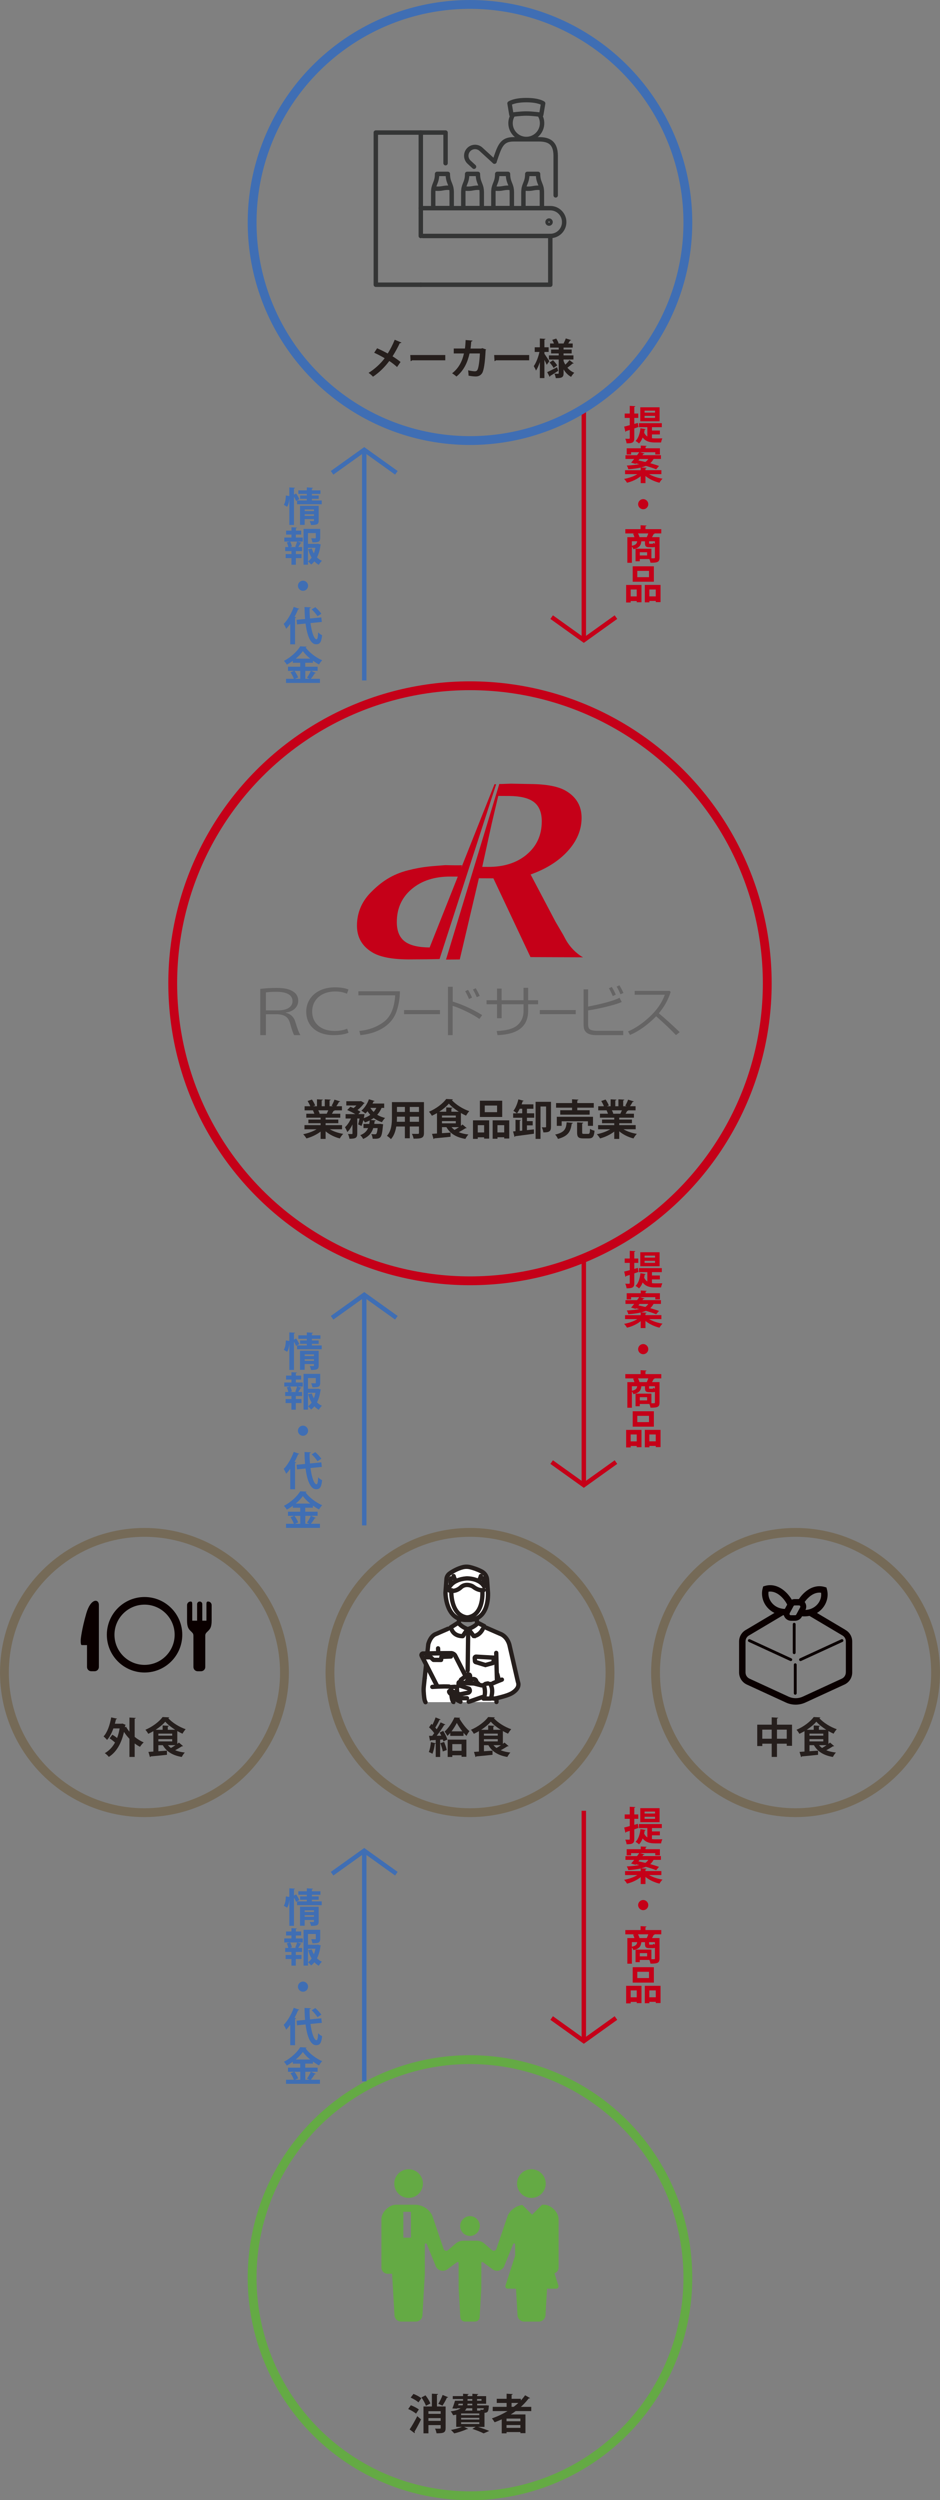 <?xml version="1.0" encoding="UTF-8"?><svg id="b" xmlns="http://www.w3.org/2000/svg" viewBox="0 0 497.25 1321.39"><rect x="0" y="0" width="497.25" height="1321.39" fill="#808080" stroke="none"/><defs><style>.d{stroke:#64aa44;}.d,.e,.f,.g{stroke-width:4.67px;}.d,.e,.f,.g,.h,.i,.j{fill:none;}.d,.e,.f,.g,.h,.k,.j{stroke-miterlimit:10;}.e,.j{stroke:#3f6eb4;}.f,.h{stroke:#c50018;}.g{stroke:#756a57;}.l{fill:#0a0000;}.m,.k{fill:#251e1c;}.h,.i,.j{stroke-width:2.34px;}.n{fill:#fff;}.o{fill:#3f6eb4;}.p{fill:#dcdddd;}.q{fill:#c50018;}.r{fill:#64aa44;}.i{stroke:#343535;stroke-linecap:round;stroke-linejoin:round;}.k{stroke:#251e1c;stroke-width:1.17px;}.s{fill:#656464;}</style></defs><g id="c"><circle class="d" cx="248.62" cy="1203.8" r="115.25"/><path class="m" d="M217.33,1271.21c1.42.53,3.31,1.49,4.24,2.24l-1.49,2.2c-.87-.78-2.71-1.82-4.15-2.44l1.4-2ZM216.69,1284.01c1.13-1.69,2.75-4.46,4.04-7.03l2,1.73c-1.11,2.31-2.4,4.73-3.46,6.46.11.16.16.29.16.42s-.04.27-.13.38l-2.6-1.95ZM221.35,1269.7c-.84-.82-2.66-1.89-4.1-2.53l1.46-1.95c1.42.53,3.28,1.51,4.19,2.31l-1.55,2.17ZM225.1,1265.98c1.02,1.31,2.13,3.06,2.55,4.3l-2.35,1.24c-.36-1.2-1.38-3.06-2.37-4.44l2.17-1.11ZM235.73,1271.88v11.34c0,2.49-1,2.82-4.81,2.82-.09-.71-.44-1.8-.78-2.48.62.04,1.29.04,1.8.04,1.06,0,1.18,0,1.18-.4v-1.49h-6.48v4.35h-2.62v-14.18h4.44v-6.77l3.28.16c-.02.24-.18.35-.6.44v6.17h4.59ZM233.11,1274.36h-6.48v1.4h6.48v-1.4ZM226.63,1279.47h6.48v-1.46h-6.48v1.46ZM237.04,1266.98c-.11.18-.31.27-.64.24-.55,1.31-1.58,3.08-2.33,4.21-.02,0-2.22-.98-2.22-.98.8-1.24,1.77-3.2,2.29-4.68l2.91,1.2Z"/><path class="m" d="M252.86,1282.64v.02c2.17.69,4.53,1.53,5.95,2.13l-2.97,1.29c-1.31-.67-3.64-1.62-5.97-2.37l1.73-1.07h-6.1l2.13,1.04c-.09.11-.24.18-.42.18-.07,0-.13,0-.2-.02-1.78.82-4.46,1.71-6.72,2.24-.42-.49-1.24-1.38-1.75-1.8,2-.38,4.28-.98,5.86-1.64h-3.06v-6.46c-.51.11-1.07.22-1.66.31-.22-.55-.82-1.58-1.26-2.04,2.68-.35,4.3-.93,5.24-1.64h-1.86l-.09.22-2.42-.13c.49-1.13,1.02-2.73,1.4-4.08h4.26v-.89h-5.44v-1.55h5.44v-1.24l2.97.16c-.02.2-.18.33-.55.4v.69h2.51v-1.24l3.11.16c-.02.22-.2.36-.58.42v.67h4.75v4.02h-4.75v.87h4.26l.55-.04,1.4.13c0,.22-.04.35-.07.58-.16,2.55-.47,3.15-2.26,3.26v7.45h-3.39ZM242.61,1270.39l-.29.87h2.42c.09-.27.13-.55.16-.87h-2.29ZM253.55,1276.45v-.89h-9.63v.89h9.63ZM253.55,1278.78v-.91h-9.63v.91h9.63ZM243.92,1280.2v.93h9.63v-.93h-9.63ZM249.84,1272.81h-3.04c-.22.44-.51.87-.89,1.24h3.93v-1.24ZM249.84,1271.26v-.87h-2.53c0,.29-.02.58-.07.87h2.6ZM247.33,1267.93v.89h2.51v-.89h-2.51ZM254.7,1267.93h-2.33v.89h2.33v-.89ZM254.23,1274.05c-.04-.18-.13-.35-.2-.51.53.07,1,.09,1.24.09.44,0,.58-.13.67-.82h-3.57v1.24h1.86Z"/><path class="m" d="M281.02,1274.3h-8.23c-.84.62-1.71,1.22-2.62,1.78h7.79v9.89h-2.66v-.58h-7.34v.67h-2.55v-7.39c-1.22.55-2.48,1.09-3.75,1.55-.31-.55-.98-1.53-1.46-2.06,2.86-.98,5.68-2.29,8.28-3.86h-7.83v-2.24h7.34v-2.06h-5.21v-2.2h5.21v-2.68l3.22.18c-.02.22-.2.36-.58.44v2.06h4.88v.91c.84-.89,1.6-1.82,2.29-2.77l2.6,1.49c-.09.13-.24.2-.44.2-.09,0-.18-.02-.27-.04-1.22,1.62-2.62,3.11-4.15,4.48h5.5v2.24ZM275.29,1279.67v-1.4h-7.34v1.4h7.34ZM267.95,1283.17h7.34v-1.49h-7.34v1.49ZM270.61,1269.99v2.06h1.13c.87-.67,1.69-1.35,2.46-2.06h-3.59Z"/><line class="h" x1="308.83" y1="216.64" x2="308.83" y2="338.33"/><polyline class="h" points="291.82 326.16 308.83 338.33 325.83 326.16"/><line class="j" x1="192.68" y1="237.73" x2="192.68" y2="359.63"/><polyline class="j" points="209.68 249.89 192.68 237.73 175.67 249.89"/><path class="q" d="M337.41,223.54l.32,2.14-2.19.76v5.07c0,2.17-.67,2.82-4.06,2.82-.08-.67-.4-1.77-.71-2.46.48.02.99.04,1.37.04.88,0,.99,0,.99-.42v-4.25l-1.93.61c-.02.21-.19.36-.36.4l-.65-2.78c.82-.19,1.83-.46,2.94-.76v-3.83h-2.67v-2.31h2.67v-4.06l2.94.15c-.02.21-.15.34-.53.4v3.51h2.1v2.31h-2.1v3.17l1.87-.53ZM344.87,229.6v2c.57.08,1.18.11,1.81.11s2.88,0,3.7-.02c-.27.5-.59,1.56-.69,2.17h-3.2c-2.78,0-4.96-.55-6.52-2.63-.48,1.26-1.14,2.35-1.93,3.15-.42-.4-1.28-1.03-1.85-1.32,1.51-1.39,2.29-3.95,2.61-6.73l2.73.48c-.04.19-.21.29-.5.29-.08.53-.17,1.07-.29,1.58.44.95,1.01,1.6,1.7,2.06v-4.96h-4.44v-2.12h12.09v2.12h-5.21v1.77h4.18v2.06h-4.18ZM348.91,215.26v7.4h-10.2v-7.4h10.2ZM346.51,218.09v-1.05h-5.53v1.05h5.53ZM346.51,220.87v-1.09h-5.53v1.09h5.53Z"/><path class="q" d="M349.87,250.6h-6.5c1.87,1.11,4.52,2,7.09,2.4-.55.53-1.26,1.49-1.62,2.14-2.65-.65-5.4-1.93-7.4-3.57v3.78h-2.52v-3.66c-1.96,1.6-4.6,2.82-7.23,3.45-.34-.59-1.03-1.54-1.56-2.02,2.54-.44,5.19-1.37,7-2.52h-6.48v-2.08h8.26v-1.39c-1.7.4-3.83.69-6.54.88-.11-.59-.48-1.45-.82-1.96,2.86-.15,4.98-.4,6.6-.74-.57-.15-1.16-.27-1.7-.4l-.23.27-2.38-.65c.48-.55,1.05-1.22,1.64-1.96h-4.61v-1.98h6.12c.4-.55.8-1.07,1.14-1.58h-4.29v1.18h-2.33v-3.26h7.44v-1.43l3.09.15c-.02.23-.17.34-.55.42v.86h7.59v3.26h-2.44v-1.18h-8.01l2.31.69c-.08.19-.27.25-.63.23l-.48.65h9.8v1.98h-3.83l-.08.02c-.46.84-1.01,1.6-1.75,2.23,1.77.5,3.41,1.01,4.63,1.47l-1.51,1.77c-1.3-.55-3.26-1.2-5.4-1.81-.71.29-1.56.57-2.54.82l2.88.15c-.02.21-.19.34-.59.4v.88h8.43v2.08ZM338.33,242.59l-.61.78c1.16.23,2.4.5,3.64.8.71-.44,1.18-.97,1.56-1.58h-4.58Z"/><path class="q" d="M342.94,266.47c0,1.47-1.22,2.69-2.69,2.69s-2.69-1.22-2.69-2.69,1.22-2.69,2.69-2.69,2.69,1.26,2.69,2.69Z"/><path class="q" d="M349.81,279.65v2.27h-3.97l.48.11c-.08.17-.25.25-.57.27-.23.48-.53,1.07-.84,1.6h3.97v10.79c0,2.42-1.09,2.73-4.75,2.73-.11-.55-.36-1.35-.63-1.96h-5.07v1.18h-2.23v-6.64h8.39v5.07h1.39c.36,0,.46-.1.46-.42v-5.59c-.29.13-.65.17-1.09.17h-1.83c-1.93,0-2.33-.55-2.33-2.29v-.86h-1.93c-.21,1.98-.84,3.43-4.16,4.18-.15-.4-.5-.99-.84-1.41v8.6h-2.4v-13.54h3.76c-.19-.59-.46-1.28-.71-1.83l.78-.15h-4.9v-2.27h8.07v-2.06l3.15.17c-.02.21-.17.34-.57.4v1.49h8.37ZM334.25,286.06v2.4c2.06-.4,2.63-1.12,2.82-2.4h-2.82ZM337.49,281.92c.36.65.65,1.41.8,1.98h3.85c.29-.61.57-1.32.8-1.98h-5.45ZM342.33,293.57v-1.7h-3.89v1.7h3.89ZM345.06,287.39c.34,0,.44-.06.48-.48.21.15.55.29.9.42v-1.26h-3.07v.84c0,.44.04.48.48.48h1.2Z"/><path class="q" d="M331.22,318.42v-9.27h8.12v9.15h-2.52v-.65h-3.2v.78h-2.4ZM336.82,311.56h-3.2v3.66h3.2v-3.66ZM345.88,299.3v8.14h-11.19v-8.14h11.19ZM343.31,305.04v-3.32h-6.18v3.32h6.18ZM341.09,309.14h8.33v9.1h-2.52v-.63h-3.38v.74h-2.42v-9.21ZM343.5,315.2h3.38v-3.64h-3.38v3.64Z"/><path class="o" d="M156.65,260.83c.61.9,1.37,2.17,1.68,2.96l-1.72.99c-.21-.59-.65-1.45-1.09-2.25v14.91h-2.46v-13.73h-.02c-.13,1.58-.46,3.09-1.16,4.14-1.66-1.01-1.7-1.03-1.75-1.05.74-1.09,1.05-3.11,1.07-4.92l1.85.27v-4.54l3.01.17c-.02.21-.17.34-.55.4v3.24l1.14-.59ZM165,264.51h5.19v2h-13.04v-2h5.15v-.86h-3.55v-1.77h3.55v-.86h-4.48v-1.85h4.48v-1.56l3.28.19c-.02.21-.19.36-.59.4v.97h4.52v1.85h-4.52v.86h3.59v1.77h-3.59v.86ZM168.59,267.35v7.76c0,2-.82,2.36-4.06,2.36-.11-.63-.42-1.49-.69-2.08.74.04,1.64.04,1.89.04.27,0,.36-.08.36-.32v-.76h-4.92v3.05h-2.46v-10.05h9.88ZM166.09,269.24h-4.92v.88h4.92v-.88ZM161.17,272.67h4.92v-.86h-4.92v.86Z"/><path class="o" d="M156.5,282.55v1.56h3.64v2.12h-2.75l2.12.67c-.04.15-.23.21-.5.21-.29.57-.78,1.39-1.2,2.02h2v2.12h-3.3v1.6h2.99v2.12h-2.99v3.51h-2.33v-3.51h-3.07v-2.12h3.07v-1.6h-3.32v-2.12h1.66c-.13-.71-.44-1.68-.78-2.44l1.62-.46h-2.96v-2.12h3.79v-1.56h-2.84v-2.1h2.84v-1.79l2.88.17c-.02.19-.17.32-.55.36v1.26h2.82v2.1h-2.82ZM156.71,289.13l-.53-.23c.36-.76.76-1.87.97-2.67h-3.64c.4.8.78,1.89.88,2.57l-1.07.34h3.38ZM168.23,287.36l1.49.46c-.04.19-.1.25-.19.4-.29,2.31-.88,4.5-1.85,6.37.76.76,1.62,1.39,2.61,1.81-.55.5-1.3,1.45-1.66,2.12-.86-.48-1.64-1.09-2.31-1.83-.53.65-1.11,1.22-1.77,1.7-.36-.55-1.07-1.26-1.62-1.66.74-.57,1.39-1.24,1.91-2.02-.78-1.3-1.39-2.8-1.83-4.42l1.91-.42c.27.9.65,1.77,1.11,2.56.36-.9.63-1.89.82-2.9h-3.95v8.92h-2.33v-18.92h8.81v4.73c0,2.25-1.07,2.38-4.12,2.38-.08-.63-.38-1.54-.67-2.14.84.02,1.83.02,2.08.02.29-.02.38-.06.38-.29v-2.48h-4.14v5.68h4.88l.44-.06Z"/><path class="o" d="M162.98,309.58c0,1.47-1.22,2.69-2.69,2.69s-2.69-1.22-2.69-2.69,1.22-2.69,2.69-2.69,2.69,1.26,2.69,2.69Z"/><path class="o" d="M153.54,329.74c-.69.95-1.41,1.83-2.14,2.61-.25-.65-.92-1.98-1.33-2.59,2.02-2,4.1-5.55,5.32-9l2.94,1.01c-.13.23-.34.29-.61.25-.57,1.35-1.2,2.71-1.91,4.02l.84.23c-.04.19-.21.34-.57.4v13.86h-2.54v-10.79ZM170.23,328.71l-5.99.59c.65,4.77,1.89,8.58,3.2,8.6.48,0,.76-1.11.86-3.68.55.59,1.41,1.24,2.1,1.51-.42,3.89-1.26,4.79-3.2,4.79-3.07-.02-4.77-4.92-5.57-10.96l-4.52.44-.23-2.42,4.5-.44c-.19-2.08-.27-4.23-.29-6.31l3.32.17c-.02.25-.21.38-.63.44-.04,1.79.04,3.64.21,5.45l5.99-.59.25,2.4ZM166.8,320.89c1.16,1.03,2.54,2.48,3.18,3.51l-2.04,1.3c-.57-.99-1.89-2.54-3.05-3.64l1.91-1.18Z"/><path class="o" d="M164.55,354.57l2.54,1.09c-.11.15-.32.23-.59.21-.5.86-1.35,2.04-2.04,2.9h4.79v2.17h-17.94v-2.17h4.14c-.32-.97-1.05-2.38-1.77-3.43l1.89-.78h-3.22v-2.17h6.46v-2.1h-3.91v-1.03c-1.01.74-2.08,1.43-3.17,2.02-.34-.59-1.03-1.51-1.54-2,3.62-1.83,7.07-5.07,8.64-7.7l3.36.19c-.06.21-.25.4-.55.42,2.02,2.75,5.61,5.42,8.79,6.77-.63.63-1.22,1.49-1.68,2.25-1.07-.57-2.17-1.26-3.22-2.02v1.09h-4.06v2.1h6.54v2.17h-3.49ZM158.83,354.57h-3.05c.8,1.07,1.62,2.5,1.93,3.47l-1.7.74h2.82v-4.21ZM164.11,348.1c-1.58-1.28-2.96-2.67-3.91-3.97-.88,1.28-2.21,2.67-3.76,3.97h7.67ZM162.39,358.17c.69-.95,1.56-2.46,2.04-3.6h-2.92v4.21h2.17l-1.28-.61Z"/><line class="h" x1="308.83" y1="663.21" x2="308.83" y2="784.9"/><polyline class="h" points="291.82 772.74 308.83 784.9 325.83 772.74"/><line class="j" x1="192.68" y1="684.31" x2="192.68" y2="806.2"/><polyline class="j" points="209.68 696.47 192.68 684.31 175.67 696.47"/><path class="q" d="M337.41,670.12l.32,2.14-2.19.76v5.07c0,2.17-.67,2.82-4.06,2.82-.08-.67-.4-1.77-.71-2.46.48.02.99.04,1.37.04.88,0,.99,0,.99-.42v-4.25l-1.93.61c-.02.21-.19.36-.36.4l-.65-2.78c.82-.19,1.83-.46,2.94-.76v-3.83h-2.67v-2.31h2.67v-4.06l2.94.15c-.02.21-.15.34-.53.4v3.51h2.1v2.31h-2.1v3.17l1.87-.53ZM344.87,676.17v2c.57.08,1.18.11,1.81.11s2.88,0,3.7-.02c-.27.5-.59,1.56-.69,2.17h-3.2c-2.78,0-4.96-.55-6.52-2.63-.48,1.26-1.14,2.35-1.93,3.15-.42-.4-1.28-1.03-1.85-1.32,1.51-1.39,2.29-3.95,2.61-6.73l2.73.48c-.04.19-.21.29-.5.29-.08.53-.17,1.07-.29,1.58.44.95,1.01,1.6,1.7,2.06v-4.96h-4.44v-2.12h12.09v2.12h-5.21v1.77h4.18v2.06h-4.18ZM348.91,661.83v7.4h-10.2v-7.4h10.2ZM346.51,664.67v-1.05h-5.53v1.05h5.53ZM346.51,667.45v-1.09h-5.53v1.09h5.53Z"/><path class="q" d="M349.87,697.17h-6.5c1.87,1.11,4.52,2,7.09,2.4-.55.53-1.26,1.49-1.62,2.14-2.65-.65-5.4-1.93-7.4-3.57v3.78h-2.52v-3.66c-1.96,1.6-4.6,2.82-7.23,3.45-.34-.59-1.03-1.54-1.56-2.02,2.54-.44,5.19-1.37,7-2.52h-6.48v-2.08h8.26v-1.39c-1.7.4-3.83.69-6.54.88-.11-.59-.48-1.45-.82-1.96,2.86-.15,4.98-.4,6.6-.74-.57-.15-1.16-.27-1.7-.4l-.23.27-2.38-.65c.48-.55,1.05-1.22,1.64-1.96h-4.61v-1.98h6.12c.4-.55.8-1.07,1.14-1.58h-4.29v1.18h-2.33v-3.26h7.44v-1.43l3.09.15c-.02.23-.17.34-.55.42v.86h7.59v3.26h-2.44v-1.18h-8.01l2.31.69c-.08.19-.27.25-.63.23l-.48.65h9.8v1.98h-3.83l-.08.02c-.46.84-1.01,1.6-1.75,2.23,1.77.5,3.41,1.01,4.63,1.47l-1.51,1.77c-1.3-.55-3.26-1.2-5.4-1.81-.71.29-1.56.57-2.54.82l2.88.15c-.02.21-.19.34-.59.4v.88h8.43v2.08ZM338.33,689.16l-.61.78c1.16.23,2.4.5,3.64.8.71-.44,1.18-.97,1.56-1.58h-4.58Z"/><path class="q" d="M342.94,713.04c0,1.47-1.22,2.69-2.69,2.69s-2.69-1.22-2.69-2.69,1.22-2.69,2.69-2.69,2.69,1.26,2.69,2.69Z"/><path class="q" d="M349.81,726.22v2.27h-3.97l.48.11c-.08.17-.25.25-.57.27-.23.48-.53,1.07-.84,1.6h3.97v10.79c0,2.42-1.09,2.73-4.75,2.73-.11-.55-.36-1.35-.63-1.96h-5.07v1.18h-2.23v-6.64h8.39v5.07h1.39c.36,0,.46-.1.46-.42v-5.59c-.29.13-.65.17-1.09.17h-1.83c-1.93,0-2.33-.55-2.33-2.29v-.86h-1.93c-.21,1.98-.84,3.43-4.16,4.18-.15-.4-.5-.99-.84-1.41v8.6h-2.4v-13.54h3.76c-.19-.59-.46-1.28-.71-1.83l.78-.15h-4.9v-2.27h8.07v-2.06l3.15.17c-.02.21-.17.34-.57.4v1.49h8.37ZM334.25,732.64v2.4c2.06-.4,2.63-1.12,2.82-2.4h-2.82ZM337.49,728.49c.36.65.65,1.41.8,1.98h3.85c.29-.61.57-1.32.8-1.98h-5.45ZM342.33,740.14v-1.7h-3.89v1.7h3.89ZM345.06,733.96c.34,0,.44-.06.48-.48.21.15.55.29.9.42v-1.26h-3.07v.84c0,.44.04.48.48.48h1.2Z"/><path class="q" d="M331.22,764.99v-9.27h8.12v9.15h-2.52v-.65h-3.2v.78h-2.4ZM336.82,758.14h-3.2v3.66h3.2v-3.66ZM345.88,745.88v8.14h-11.19v-8.14h11.19ZM343.31,751.62v-3.32h-6.18v3.32h6.18ZM341.09,755.72h8.33v9.1h-2.52v-.63h-3.38v.74h-2.42v-9.21ZM343.5,761.78h3.38v-3.64h-3.38v3.64Z"/><path class="o" d="M156.65,707.41c.61.9,1.37,2.17,1.68,2.96l-1.72.99c-.21-.59-.65-1.45-1.09-2.25v14.91h-2.46v-13.73h-.02c-.13,1.58-.46,3.09-1.16,4.14-1.66-1.01-1.7-1.03-1.75-1.05.74-1.09,1.05-3.11,1.07-4.92l1.85.27v-4.54l3.01.17c-.02.21-.17.34-.55.4v3.24l1.14-.59ZM165,711.09h5.19v2h-13.04v-2h5.15v-.86h-3.55v-1.77h3.55v-.86h-4.48v-1.85h4.48v-1.56l3.28.19c-.02.21-.19.36-.59.4v.97h4.52v1.85h-4.52v.86h3.59v1.77h-3.59v.86ZM168.59,713.92v7.76c0,2-.82,2.36-4.06,2.36-.11-.63-.42-1.49-.7-2.08.74.04,1.64.04,1.89.04.27,0,.36-.08.36-.32v-.76h-4.92v3.05h-2.46v-10.05h9.88ZM166.09,715.82h-4.92v.88h4.92v-.88ZM161.17,719.24h4.92v-.86h-4.92v.86Z"/><path class="o" d="M156.5,729.12v1.56h3.64v2.12h-2.76l2.12.67c-.04.15-.23.21-.51.21-.29.57-.78,1.39-1.2,2.02h2v2.12h-3.3v1.6h2.99v2.12h-2.99v3.51h-2.33v-3.51h-3.07v-2.12h3.07v-1.6h-3.32v-2.12h1.66c-.13-.71-.44-1.68-.78-2.44l1.62-.46h-2.96v-2.12h3.79v-1.56h-2.84v-2.1h2.84v-1.79l2.88.17c-.02.19-.17.32-.55.36v1.26h2.82v2.1h-2.82ZM156.71,735.7l-.53-.23c.36-.76.76-1.87.97-2.67h-3.64c.4.8.78,1.89.88,2.57l-1.07.34h3.38ZM168.23,733.94l1.49.46c-.04.19-.11.25-.19.4-.29,2.31-.88,4.5-1.85,6.37.76.76,1.62,1.39,2.61,1.81-.55.5-1.3,1.45-1.66,2.12-.86-.48-1.64-1.09-2.31-1.83-.53.65-1.12,1.22-1.77,1.7-.36-.55-1.07-1.26-1.62-1.66.73-.57,1.39-1.24,1.91-2.02-.78-1.3-1.39-2.8-1.83-4.42l1.91-.42c.27.9.65,1.77,1.12,2.56.36-.9.63-1.89.82-2.9h-3.95v8.92h-2.33v-18.92h8.81v4.73c0,2.25-1.07,2.38-4.12,2.38-.09-.63-.38-1.54-.67-2.14.84.02,1.83.02,2.08.02.29-.02.38-.06.38-.29v-2.48h-4.14v5.68h4.88l.44-.06Z"/><path class="o" d="M162.98,756.16c0,1.47-1.22,2.69-2.69,2.69s-2.69-1.22-2.69-2.69,1.22-2.69,2.69-2.69,2.69,1.26,2.69,2.69Z"/><path class="o" d="M153.53,776.32c-.69.95-1.41,1.83-2.14,2.61-.25-.65-.92-1.98-1.32-2.59,2.02-2,4.1-5.55,5.32-9l2.94,1.01c-.13.23-.34.29-.61.25-.57,1.35-1.2,2.71-1.91,4.02l.84.23c-.04.19-.21.34-.57.4v13.86h-2.54v-10.79ZM170.23,775.29l-5.99.59c.65,4.77,1.89,8.58,3.2,8.6.48,0,.76-1.11.86-3.68.55.59,1.41,1.24,2.1,1.51-.42,3.89-1.26,4.79-3.2,4.79-3.07-.02-4.77-4.92-5.57-10.96l-4.52.44-.23-2.42,4.5-.44c-.19-2.08-.27-4.23-.29-6.31l3.32.17c-.02.25-.21.38-.63.44-.04,1.79.04,3.64.21,5.45l5.99-.59.25,2.4ZM166.8,767.47c1.16,1.03,2.54,2.48,3.18,3.51l-2.04,1.3c-.57-.99-1.89-2.54-3.05-3.64l1.91-1.18Z"/><path class="o" d="M164.55,801.15l2.54,1.09c-.11.15-.31.23-.59.21-.51.86-1.35,2.04-2.04,2.9h4.79v2.17h-17.94v-2.17h4.14c-.32-.97-1.05-2.38-1.77-3.43l1.89-.78h-3.22v-2.17h6.46v-2.1h-3.91v-1.03c-1.01.74-2.08,1.43-3.18,2.02-.34-.59-1.03-1.51-1.54-2,3.62-1.83,7.07-5.07,8.64-7.7l3.37.19c-.06.21-.25.4-.55.42,2.02,2.75,5.61,5.42,8.79,6.77-.63.63-1.22,1.49-1.68,2.25-1.07-.57-2.16-1.26-3.22-2.02v1.09h-4.06v2.1h6.54v2.17h-3.49ZM158.83,801.15h-3.05c.8,1.07,1.62,2.5,1.94,3.47l-1.7.74h2.82v-4.21ZM164.11,794.67c-1.58-1.28-2.96-2.67-3.91-3.97-.88,1.28-2.21,2.67-3.76,3.97h7.67ZM162.39,804.74c.69-.95,1.55-2.46,2.04-3.6h-2.92v4.21h2.17l-1.28-.61Z"/><line class="h" x1="308.83" y1="957.03" x2="308.83" y2="1078.73"/><polyline class="h" points="291.82 1066.56 308.83 1078.73 325.83 1066.56"/><line class="j" x1="192.68" y1="978.13" x2="192.68" y2="1100.03"/><polyline class="j" points="209.68 990.29 192.68 978.13 175.67 990.29"/><path class="q" d="M337.41,963.94l.32,2.14-2.19.76v5.07c0,2.17-.67,2.82-4.06,2.82-.08-.67-.4-1.77-.71-2.46.48.02.99.04,1.37.04.88,0,.99,0,.99-.42v-4.25l-1.93.61c-.02.21-.19.36-.36.4l-.65-2.78c.82-.19,1.83-.46,2.94-.76v-3.83h-2.67v-2.31h2.67v-4.06l2.94.15c-.02.21-.15.34-.53.4v3.51h2.1v2.31h-2.1v3.17l1.87-.53ZM344.87,969.99v2c.57.08,1.18.11,1.81.11s2.88,0,3.7-.02c-.27.5-.59,1.56-.69,2.17h-3.2c-2.78,0-4.96-.55-6.52-2.63-.48,1.26-1.14,2.35-1.93,3.15-.42-.4-1.28-1.03-1.85-1.32,1.51-1.39,2.29-3.95,2.61-6.73l2.73.48c-.04.19-.21.29-.5.29-.08.53-.17,1.07-.29,1.58.44.95,1.01,1.6,1.7,2.06v-4.96h-4.44v-2.12h12.09v2.12h-5.21v1.77h4.18v2.06h-4.18ZM348.91,955.65v7.4h-10.2v-7.4h10.2ZM346.51,958.49v-1.05h-5.53v1.05h5.53ZM346.51,961.27v-1.09h-5.53v1.09h5.53Z"/><path class="q" d="M349.87,991h-6.5c1.87,1.11,4.52,2,7.09,2.4-.55.53-1.26,1.49-1.62,2.14-2.65-.65-5.4-1.93-7.4-3.57v3.78h-2.52v-3.66c-1.96,1.6-4.6,2.82-7.23,3.45-.34-.59-1.03-1.54-1.56-2.02,2.54-.44,5.19-1.37,7-2.52h-6.48v-2.08h8.26v-1.39c-1.7.4-3.83.69-6.54.88-.11-.59-.48-1.45-.82-1.96,2.86-.15,4.98-.4,6.6-.74-.57-.15-1.16-.27-1.7-.4l-.23.27-2.38-.65c.48-.55,1.05-1.22,1.64-1.96h-4.61v-1.98h6.12c.4-.55.8-1.07,1.13-1.58h-4.29v1.18h-2.33v-3.26h7.44v-1.43l3.09.15c-.02.23-.17.34-.55.42v.86h7.59v3.26h-2.44v-1.18h-8.01l2.31.69c-.08.19-.27.25-.63.23l-.48.65h9.8v1.98h-3.83l-.08.02c-.46.84-1.01,1.6-1.75,2.23,1.77.5,3.41,1.01,4.63,1.47l-1.51,1.77c-1.3-.55-3.26-1.2-5.4-1.81-.71.29-1.56.57-2.54.82l2.88.15c-.02.21-.19.34-.59.4v.88h8.43v2.08ZM338.33,982.98l-.61.78c1.16.23,2.4.5,3.64.8.71-.44,1.18-.97,1.56-1.58h-4.58Z"/><path class="q" d="M342.94,1006.87c0,1.47-1.22,2.69-2.69,2.69s-2.69-1.22-2.69-2.69,1.22-2.69,2.69-2.69,2.69,1.26,2.69,2.69Z"/><path class="q" d="M349.81,1020.05v2.27h-3.97l.48.11c-.08.17-.25.25-.57.27-.23.48-.53,1.07-.84,1.6h3.97v10.79c0,2.42-1.09,2.73-4.75,2.73-.11-.55-.36-1.35-.63-1.96h-5.07v1.18h-2.23v-6.64h8.39v5.07h1.39c.36,0,.46-.1.46-.42v-5.59c-.29.13-.65.17-1.09.17h-1.83c-1.93,0-2.33-.55-2.33-2.29v-.86h-1.93c-.21,1.98-.84,3.43-4.16,4.18-.15-.4-.5-.99-.84-1.41v8.6h-2.4v-13.54h3.76c-.19-.59-.46-1.28-.71-1.83l.78-.15h-4.9v-2.27h8.07v-2.06l3.15.17c-.02.21-.17.34-.57.4v1.49h8.37ZM334.25,1026.46v2.4c2.06-.4,2.63-1.12,2.82-2.4h-2.82ZM337.49,1022.32c.36.65.65,1.41.8,1.98h3.85c.29-.61.57-1.32.8-1.98h-5.45ZM342.33,1033.97v-1.7h-3.89v1.7h3.89ZM345.06,1027.78c.34,0,.44-.06.48-.48.21.15.55.29.9.42v-1.26h-3.07v.84c0,.44.04.48.48.48h1.2Z"/><path class="q" d="M331.22,1058.81v-9.27h8.12v9.15h-2.52v-.65h-3.2v.78h-2.4ZM336.82,1051.96h-3.2v3.66h3.2v-3.66ZM345.88,1039.7v8.14h-11.19v-8.14h11.19ZM343.31,1045.44v-3.32h-6.18v3.32h6.18ZM341.09,1049.54h8.33v9.1h-2.52v-.63h-3.39v.74h-2.42v-9.21ZM343.5,1055.6h3.39v-3.64h-3.39v3.64Z"/><path class="o" d="M156.65,1001.23c.61.9,1.37,2.17,1.68,2.96l-1.72.99c-.21-.59-.65-1.45-1.09-2.25v14.91h-2.46v-13.73h-.02c-.13,1.58-.46,3.09-1.16,4.14-1.66-1.01-1.7-1.03-1.75-1.05.74-1.09,1.05-3.11,1.07-4.92l1.85.27v-4.54l3.01.17c-.02.21-.17.34-.55.4v3.24l1.14-.59ZM165,1004.91h5.19v2h-13.04v-2h5.15v-.86h-3.55v-1.77h3.55v-.86h-4.48v-1.85h4.48v-1.56l3.28.19c-.02.21-.19.36-.59.4v.97h4.52v1.85h-4.52v.86h3.59v1.77h-3.59v.86ZM168.59,1007.75v7.76c0,2-.82,2.36-4.06,2.36-.11-.63-.42-1.49-.7-2.08.74.04,1.64.04,1.89.04.27,0,.36-.08.36-.32v-.76h-4.92v3.05h-2.46v-10.05h9.88ZM166.09,1009.64h-4.92v.88h4.92v-.88ZM161.17,1013.07h4.92v-.86h-4.92v.86Z"/><path class="o" d="M156.5,1022.94v1.56h3.64v2.12h-2.76l2.12.67c-.04.15-.23.21-.51.21-.29.57-.78,1.39-1.2,2.02h2v2.12h-3.3v1.6h2.99v2.12h-2.99v3.51h-2.33v-3.51h-3.07v-2.12h3.07v-1.6h-3.32v-2.12h1.66c-.13-.71-.44-1.68-.78-2.44l1.62-.46h-2.96v-2.12h3.79v-1.56h-2.84v-2.1h2.84v-1.79l2.88.17c-.02.19-.17.32-.55.36v1.26h2.82v2.1h-2.82ZM156.71,1029.52l-.53-.23c.36-.76.76-1.87.97-2.67h-3.64c.4.8.78,1.89.88,2.57l-1.07.34h3.38ZM168.23,1027.76l1.49.46c-.04.19-.11.25-.19.4-.29,2.31-.88,4.5-1.85,6.37.76.76,1.62,1.39,2.61,1.81-.54.5-1.3,1.45-1.66,2.12-.86-.48-1.64-1.09-2.31-1.83-.53.65-1.12,1.22-1.77,1.7-.36-.55-1.07-1.26-1.62-1.66.73-.57,1.39-1.24,1.91-2.02-.78-1.3-1.39-2.8-1.83-4.42l1.91-.42c.27.9.65,1.77,1.12,2.56.36-.9.63-1.89.82-2.9h-3.95v8.92h-2.33v-18.92h8.81v4.73c0,2.25-1.07,2.38-4.12,2.38-.09-.63-.38-1.54-.67-2.14.84.02,1.83.02,2.08.02.29-.02.38-.06.38-.29v-2.48h-4.14v5.68h4.88l.44-.06Z"/><path class="o" d="M162.98,1049.98c0,1.47-1.22,2.69-2.69,2.69s-2.69-1.22-2.69-2.69,1.22-2.69,2.69-2.69,2.69,1.26,2.69,2.69Z"/><path class="o" d="M153.53,1070.14c-.69.95-1.41,1.83-2.14,2.61-.25-.65-.92-1.98-1.32-2.59,2.02-2,4.1-5.55,5.32-9l2.94,1.01c-.13.23-.34.29-.61.25-.57,1.35-1.2,2.71-1.91,4.02l.84.23c-.04.19-.21.34-.57.4v13.86h-2.54v-10.79ZM170.23,1069.11l-5.99.59c.65,4.77,1.89,8.58,3.2,8.6.48,0,.76-1.11.86-3.68.55.59,1.41,1.24,2.1,1.51-.42,3.89-1.26,4.79-3.2,4.79-3.07-.02-4.77-4.92-5.57-10.96l-4.52.44-.23-2.42,4.5-.44c-.19-2.08-.27-4.23-.29-6.31l3.32.17c-.02.25-.21.38-.63.44-.04,1.79.04,3.64.21,5.45l5.99-.59.25,2.4ZM166.8,1061.29c1.16,1.03,2.54,2.48,3.18,3.51l-2.04,1.3c-.57-.99-1.89-2.54-3.05-3.64l1.91-1.18Z"/><path class="o" d="M164.55,1094.97l2.54,1.09c-.11.15-.31.23-.59.21-.51.86-1.35,2.04-2.04,2.9h4.79v2.17h-17.94v-2.17h4.14c-.32-.97-1.05-2.38-1.77-3.43l1.89-.78h-3.22v-2.17h6.46v-2.1h-3.91v-1.03c-1.01.74-2.08,1.43-3.18,2.02-.34-.59-1.03-1.51-1.54-2,3.62-1.83,7.07-5.07,8.64-7.7l3.36.19c-.06.21-.25.4-.54.42,2.02,2.75,5.61,5.42,8.79,6.77-.63.63-1.22,1.49-1.68,2.25-1.07-.57-2.16-1.26-3.22-2.02v1.09h-4.06v2.1h6.54v2.17h-3.49ZM158.83,1094.97h-3.05c.8,1.07,1.62,2.5,1.94,3.47l-1.7.74h2.82v-4.21ZM164.11,1088.49c-1.58-1.28-2.96-2.67-3.91-3.97-.88,1.28-2.21,2.67-3.76,3.97h7.67ZM162.39,1098.56c.69-.95,1.55-2.46,2.04-3.6h-2.92v4.21h2.17l-1.28-.61Z"/><circle class="f" cx="248.62" cy="519.68" r="157.25"/><path class="m" d="M180.94,596.83h-6.46c1.89,1.15,4.48,2.02,7.08,2.44-.62.58-1.4,1.69-1.8,2.42-2.77-.69-5.46-2.04-7.52-3.77v4.02h-2.64v-3.88c-2.09,1.62-4.84,2.91-7.5,3.62-.38-.64-1.15-1.69-1.71-2.22,2.51-.51,5.15-1.44,7.08-2.62h-6.41v-2.2h8.54v-1h-6.46v-1.93h6.46v-1h-7.57v-2.08h4.26c-.18-.55-.47-1.24-.75-1.75l.27-.04v-.02l-4.68.02v-2.17h3c-.31-.84-.89-1.93-1.4-2.77l2.29-.78c.67.95,1.4,2.29,1.71,3.15l-1.09.4h2.04v-3.66l3.06.16c-.02.22-.2.38-.58.42v3.08h1.64v-3.66l3.13.16c-.02.24-.22.38-.6.44v3.06h1.89l-.78-.29c.53-.89,1.18-2.24,1.49-3.2l3,.93c-.07.18-.27.27-.58.24-.38.69-.91,1.58-1.42,2.31h2.95v2.17h-4.06l.2.07c-.09.18-.31.24-.58.22-.22.44-.53,1-.87,1.51h4.44v2.08h-7.77v1h6.72v1.93h-6.72v1h8.7v2.2ZM172.84,588.62c.24-.51.55-1.18.82-1.8h-5.3c.31.58.6,1.26.75,1.73l-.38.07v.02l4.1-.02Z"/><path class="m" d="M203.24,585.53h-1.38c-.58,1.38-1.35,2.57-2.31,3.64,1.22.75,2.62,1.33,4.15,1.69-.55.53-1.29,1.55-1.66,2.24-1.64-.51-3.11-1.24-4.37-2.22-.51.38-1.04.73-1.6,1.04l2.68.24c-.04.2-.22.33-.58.4l-.2,1.44h2.62l.55-.04,1.55.27c-.02.2-.04.49-.11.69-.67,6.94-1.13,7.01-5.44,6.92-.07-.75-.31-1.8-.73-2.46.82.09,1.55.11,1.91.11.31,0,.51-.04.73-.24.27-.29.51-1.15.73-3.04h-2.33c-.73,2.31-2.15,4.37-5.35,5.75-.29-.62-.95-1.51-1.53-2,2.29-.89,3.48-2.2,4.15-3.75h-2.44v-2.2h3.06c.11-.6.18-1.2.24-1.84-.8.42-1.62.78-2.51,1.06-.2-.31-.53-.78-.87-1.2-.27,1.11-.6,2.2-.95,3.06l-1.77-.82c.24-.82.51-1.95.71-3.11h-1.2v7.92c0,2.31-.87,2.77-4.13,2.77-.09-.71-.44-1.82-.78-2.53.84.04,1.75.04,2.02.04.27-.02.36-.09.36-.33v-4.75c-.75,1.62-1.69,3.08-2.75,4.04-.22-.75-.82-1.86-1.22-2.57,1.24-1.09,2.4-2.82,3.17-4.59h-2.84v-2.33h5.12c-1.22-.75-2.93-1.6-4.28-2.15l1.69-1.71c.51.2,1.09.42,1.69.69.51-.42,1.04-.91,1.49-1.4h-5.33v-2.24h7.32l.42-.11,1.93,1.11c-.09.13-.27.24-.44.29-.78,1.07-2,2.35-3.31,3.37.62.31,1.15.64,1.58.93l-1.15,1.22h1.91l1.35.04c0,.24-.07.55-.35,2.09,1.26-.44,2.42-1.02,3.42-1.73-.53-.58-1.02-1.22-1.46-1.91-.35.44-.73.84-1.13,1.2-.51-.47-1.51-1.15-2.13-1.51,1.66-1.35,3.2-3.71,3.99-6.03l3,.91c-.07.18-.29.29-.58.24-.16.38-.31.73-.51,1.11h6.17v2.29ZM195.92,585.53c.47.78,1.04,1.51,1.73,2.15.55-.64,1.04-1.35,1.44-2.15h-3.17Z"/><path class="m" d="M224.27,582.49v16.28c0,2.64-1.11,3.06-5.5,3.02-.09-.71-.51-1.86-.87-2.55.75.04,1.6.04,2.24.04,1.4,0,1.49,0,1.49-.53v-3.37h-4.86v6.21h-2.6v-6.21h-4.55c-.4,2.46-1.2,4.9-2.82,6.68-.42-.51-1.51-1.42-2.11-1.75,2.44-2.68,2.64-6.68,2.64-9.83v-7.99h16.93ZM209.99,590.17c0,.71,0,1.44-.07,2.71h4.26v-2.71h-4.19ZM214.18,585.02h-4.19v2.66h4.19v-2.66ZM221.63,587.69v-2.66h-4.86v2.66h4.86ZM216.78,592.88h4.86v-2.71h-4.86v2.71Z"/><path class="m" d="M243.8,595.01c.31-.22.62-.47.87-.69l2.2,1.89c-.09.07-.24.11-.4.11-.09,0-.16,0-.24-.02-.91.6-2.29,1.42-3.55,2.08,1.44.6,3.15,1,5.1,1.22-.55.55-1.26,1.62-1.6,2.33-4.79-.8-8.03-2.75-10.03-6.21h-2.35v3.19c1.46-.09,3.02-.2,4.53-.31v2.2c-3.15.33-6.46.67-8.59.84-.02.2-.2.33-.4.35l-.8-2.73,2.62-.18v-10.78c-.89.51-1.8.98-2.71,1.4-.33-.6-1-1.62-1.53-2.13,3.73-1.55,7.39-4.35,9.12-6.74l3.53.18c-.04.2-.27.36-.55.4,2.13,2.44,5.95,4.75,9.21,5.86-.62.67-1.24,1.6-1.69,2.37-.89-.4-1.82-.87-2.73-1.4v6.77ZM238.77,587.57h3.93c-2.06-1.31-4.02-2.84-5.26-4.3-1.18,1.42-3.02,2.95-5.1,4.3h3.71v-2.29l3.33.18c-.02.22-.18.35-.6.42v1.69ZM233.8,589.59v1.06h7.32v-1.06h-7.32ZM233.8,592.52v1.18h7.32v-1.18h-7.32ZM238.85,595.72c.47.53.98,1.02,1.6,1.46.75-.42,1.58-.93,2.35-1.46h-3.95Z"/><path class="m" d="M250.2,601.91v-9.78h8.56v9.65h-2.66v-.69h-3.37v.82h-2.53ZM256.1,594.67h-3.37v3.86h3.37v-3.86ZM265.66,581.74v8.59h-11.8v-8.59h11.8ZM262.95,587.8v-3.5h-6.52v3.5h6.52ZM260.6,592.12h8.79v9.61h-2.66v-.67h-3.57v.78h-2.55v-9.72ZM263.15,598.51h3.57v-3.84h-3.57v3.84Z"/><path class="m" d="M278.75,585.98v2.42h3.84v2.33h-3.84v1.8h3.04v2.24h-3.04v2.53l3.68-.4.02,2.29c-3.64.51-7.45,1-9.89,1.31-.04.22-.22.33-.4.36l-.75-2.88,1.29-.11v-6.04l2.8.16c-.02.2-.2.31-.55.38v5.3l1.31-.11v-6.81h-4.81v-2.33h1.97c-.49-.42-1.31-1.02-1.84-1.33,1.13-1.38,2.11-3.79,2.64-6.06l2.77.75c-.04.18-.24.29-.53.27-.16.53-.33,1.09-.53,1.62h6.23v2.33h-3.39ZM274.94,585.98c-.44.91-.93,1.75-1.44,2.42h2.75v-2.42h-1.31ZM291.47,582.34v13.18c0,2.51-1.02,2.97-4.04,2.97-.07-.75-.47-2-.82-2.71.47.02.95.04,1.33.04.84,0,.93,0,.93-.38v-10.63h-2.95v17.11h-2.6v-19.59h8.14Z"/><path class="m" d="M303.03,593.48c-.04.22-.24.38-.58.4-.58,3.68-1.44,6.5-7.3,8.05-.27-.69-.93-1.75-1.49-2.29,5.19-1.15,5.79-3.22,6.1-6.48l3.26.31ZM302.61,586.78v-1.35h-8.45v-2.44h8.45v-2l3.37.18c-.02.22-.2.36-.6.44v1.38h8.72v2.44h-8.72v1.35h6.54v2.33h-15.55v-2.33h6.23ZM313.68,595.03h-2.68v-2.42h-13.89v2.42h-2.57v-4.79h19.15v4.79ZM307.96,598.47c0,.71.13.8.93.8h2.24c.75,0,.89-.38.98-2.66.53.42,1.66.82,2.4,1-.29,3.22-1,4.06-3.11,4.06h-2.88c-2.6,0-3.24-.78-3.24-3.17v-5.3l3.26.18c-.02.22-.18.35-.58.44v4.66Z"/><path class="m" d="M336.27,596.83h-6.46c1.89,1.15,4.48,2.02,7.08,2.44-.62.58-1.4,1.69-1.8,2.42-2.77-.69-5.46-2.04-7.52-3.77v4.02h-2.64v-3.88c-2.09,1.62-4.84,2.91-7.5,3.62-.38-.64-1.15-1.69-1.71-2.22,2.51-.51,5.15-1.44,7.08-2.62h-6.41v-2.2h8.54v-1h-6.46v-1.93h6.46v-1h-7.57v-2.08h4.26c-.18-.55-.47-1.24-.75-1.75l.27-.04v-.02l-4.68.02v-2.17h3c-.31-.84-.89-1.93-1.4-2.77l2.29-.78c.67.95,1.4,2.29,1.71,3.15l-1.09.4h2.04v-3.66l3.06.16c-.02.22-.2.38-.58.42v3.08h1.64v-3.66l3.13.16c-.02.24-.22.38-.6.44v3.06h1.89l-.78-.29c.53-.89,1.18-2.24,1.49-3.2l3,.93c-.07.18-.27.27-.58.24-.38.69-.91,1.58-1.42,2.31h2.95v2.17h-4.06l.2.07c-.09.18-.31.24-.58.22-.22.44-.53,1-.87,1.51h4.44v2.08h-7.77v1h6.72v1.93h-6.72v1h8.7v2.2ZM328.17,588.62c.24-.51.55-1.18.82-1.8h-5.3c.31.58.6,1.26.75,1.73l-.38.07v.02l4.1-.02Z"/><path class="q" d="M261.6,414.43l-17.56,44.15.31-1.29s-2.48.11-8.85-.05c-6.92.59-11.34.62-19.68,2.74-8.5,2.16-14.19,6.12-19.7,11.71-5.04,5.1-7.26,11.13-7.29,17.42-.03,6.16,2.62,10.88,7.96,14.15,4.01,2.49,10.46,3.77,19.33,3.81l10.02-.07,6.38-.12,29.93-92.35-.85-.11ZM214.01,497.48c-2.76-2.14-4.12-5.57-4.1-10.27.03-7.18,2.68-12.97,7.94-17.38,5.26-4.41,12.09-6.6,20.51-6.55l3.81.02-14.89,37.45h-.07c-6.04-.04-10.43-1.12-13.19-3.26"/><path class="q" d="M300.3,498.29c-.5-.75-1.16-1.87-2.34-4.15l-4.08-6.95-13.19-25.01c8.29-2.95,14.85-7.1,19.68-12.42,4.83-5.33,7.26-11.14,7.29-17.42.03-6.16-2.63-10.88-7.96-14.15-4.01-2.5-10.46-3.77-19.33-3.82l-10.01-.19-5.35.18-.88-.03-28.19,92.83,7.27-.07,10.11-42.91,7.68.04,19.63,41.62,27.79.12s-4.47-2.24-8.1-7.65M278.65,451.62c-5.26,4.41-12.09,6.6-20.51,6.55l-3.04-.02,5.02-22.87,3.45-14.62,5.73.03c6.04.03,10.43,1.12,13.19,3.26,2.76,2.14,4.12,5.57,4.1,10.27-.03,7.18-2.68,12.97-7.94,17.38"/><path class="s" d="M137.68,522.65c2.4-.32,5.68-.52,8.42-.52,4.55,0,7.29.64,9.44,2.25,1.35.96,2.22,2.57,2.22,4.5,0,3.22-2.44,5.76-6.6,6.27v.13c2.66.55,4.34,2.41,4.96,4.47,1.17,3.76,1.97,6.11,2.8,7.33h-3.28c-.51-.68-1.09-2.38-2.22-6.27-.87-3.05-2.51-4.5-6.52-4.76h-6.23v11.03h-2.99v-24.44ZM140.67,534h6.38c4.99,0,7.69-1.96,7.69-4.82,0-3.38-3.1-4.99-8.53-4.99-2.77,0-4.45.16-5.54.32v9.49Z"/><path class="s" d="M184.37,545.8c-1.6.74-4.23,1.29-8.09,1.29-8.31,0-14.29-4.63-14.29-12.44,0-6.95,5.57-12.83,15.23-12.83,3.54,0,5.87.61,7.11,1.16l-.8,2.22c-1.53-.64-3.5-1.19-6.23-1.19-7.29,0-12.17,4.31-12.17,10.65,0,5.91,4.41,10.22,11.88,10.22,2.59,0,4.85-.42,6.63-1.22l.73,2.16Z"/><path class="s" d="M211.54,523.9c0,3.53-.58,7.04-1.73,10.52-1.16,3.48-3.38,6.33-6.68,8.55-3.3,2.22-7.46,3.59-12.48,4.12l-.57-2.2c4.95-.49,9.25-2.07,12.89-4.76,3.64-2.69,5.67-7.38,6.07-14.08h-19.45v-2.14h21.96Z"/><rect class="s" x="213.74" y="533.84" width="19" height="2.16"/><path class="s" d="M255.07,536.5l-1.47,2.03c-1.94-1.35-4.25-2.68-6.95-3.98-2.69-1.3-5.09-2.29-7.2-2.95v15.48h-2.49v-25.55h2.52v7.82c5.53,1.73,10.72,4.12,15.59,7.15M249.71,527.24l-1.61.74c-.68-1.61-1.36-2.98-2.03-4.1l1.51-.72c.82,1.32,1.53,2.68,2.12,4.07M253.77,526.33l-1.59.69c-.6-1.47-1.27-2.81-2.01-4.03l1.47-.71c.74,1.19,1.45,2.54,2.14,4.06"/><path class="s" d="M265.35,538.15h-2.43v-7.38h-5.54v-2.12h5.54v-6.16h2.43v6.16h11.59v-6.58h2.43v6.58h5.27v2.12h-5.27v3.53c0,8.15-5.39,12.41-16.17,12.78l-.46-2.17c5.22-.19,8.89-1.23,11.02-3.12,2.12-1.88,3.19-4.36,3.19-7.43v-3.59h-11.59v7.38Z"/><path class="s" d="M329.68,547.08h-14.37c-1.06,0-2-.1-2.81-.3-.81-.2-1.49-.5-2.05-.9-.55-.4-.98-.93-1.29-1.58-.3-.65-.45-1.71-.45-3.17v-18.23h2.38v9.09c7.87-1.52,13.42-3.06,16.64-4.64l1.17,2.22c-1.56.72-4.22,1.54-7.99,2.47-3.77.93-7.04,1.59-9.82,1.98v6.9c0,1.06.11,1.85.33,2.36.22.52.71.9,1.47,1.15.76.25,1.78.37,3.05.37h13.74v2.28ZM325.75,525.69l-1.61.74c-.68-1.61-1.36-2.98-2.03-4.1l1.52-.72c.79,1.27,1.5,2.63,2.11,4.07M329.82,524.79l-1.61.69c-.62-1.52-1.29-2.86-2-4.03l1.45-.71c.77,1.25,1.49,2.6,2.15,4.06"/><path class="s" d="M359.57,545.48l-1.99,1.61c-2.55-2.74-6.04-6.06-10.47-9.95-4.63,4.65-9.24,7.93-13.83,9.84l-1.06-1.85c3.84-1.63,7.66-4.22,11.47-7.77,3.81-3.55,6.48-7.42,8-11.62h-15.95v-2.03h18.47l.57.54c-1.3,4.13-3.4,7.89-6.28,11.3,2.85,2.33,6.54,5.64,11.06,9.95"/><rect class="s" x="285.56" y="533.84" width="19" height="2.16"/><circle class="e" cx="248.62" cy="117.59" r="115.25"/><path class="m" d="M199.49,184.07c1.8.78,3.75,1.75,5.61,2.77,1.15-1.8,2.64-4.62,3.71-7.28l3.53,1.49c-.09.22-.42.36-.87.33-1,2.17-2.49,4.88-3.82,6.94,1.26.78,2.93,1.89,4.24,3l-1.86,2.66c-1.04-.98-2.51-2.13-4.1-3.19-2.24,3.04-5.3,6.12-8.63,8.3-.49-.58-1.64-1.58-2.33-2.02,3.24-2,6.35-4.86,8.52-7.74-1.82-1.09-3.75-2.08-5.55-2.91l1.55-2.35Z"/><path class="m" d="M217.02,187.64h18.53v2.79h-17.59c-.13.22-.44.38-.75.42l-.18-3.22Z"/><path class="m" d="M257.16,184.71c-.04.13-.13.27-.27.35-.31,6.75-.98,10.76-1.84,12.14-.78,1.22-1.95,1.77-3.35,1.77-1.04,0-2.37-.13-3.86-.44.02-.75-.09-2.02-.2-2.8,1.35.31,2.95.51,3.5.51.67,0,1.13-.18,1.49-.89.51-1.02,1.04-4.33,1.22-8.54h-5.46c-1.04,4.55-2.86,8.88-6.94,12.2-.51-.49-1.58-1.29-2.29-1.71,3.68-2.84,5.44-6.66,6.26-10.49h-5.39v-2.62h5.92c.22-1.53.27-2.77.36-4.48l3.64.31c-.04.24-.27.42-.67.49-.13,1.4-.18,2.4-.38,3.71h5.68l.53-.22,2.04.71Z"/><path class="m" d="M261.4,187.64h18.53v2.79h-17.59c-.13.22-.44.38-.75.42l-.18-3.22Z"/><path class="m" d="M287.99,186v.98c.6.82,2.22,3.31,2.6,3.91-.42.58-.82,1.18-1.38,1.91-.27-.67-.73-1.64-1.22-2.6v9.63h-2.42v-8.43c-.58,1.75-1.26,3.33-2.04,4.46-.24-.73-.8-1.75-1.18-2.35,1.26-1.75,2.44-4.84,3.02-7.5h-2.51v-2.46h2.71v-4.64l3,.18c-.02.2-.18.33-.58.4v4.06h2.24v2.46h-2.24ZM289.45,196.69c1.31-.58,3.31-1.62,5.24-2.6l.6,1.89c-1.55,1.04-3.17,2.09-4.28,2.71.02.2-.07.38-.24.49l-1.31-2.49ZM298.13,190.77c.24.69.55,1.33.91,1.95.8-.73,1.66-1.66,2.2-2.4l2.24,1.71c-.11.13-.36.18-.62.13-.64.62-1.82,1.53-2.71,2.17.98,1.18,2.2,2.11,3.64,2.68-.55.51-1.31,1.49-1.69,2.17-1.64-.89-2.95-2.26-3.97-3.95v1.95c0,2.2-.78,2.68-4.13,2.68-.09-.69-.38-1.73-.71-2.37.75.04,1.64.04,1.91.04s.35-.11.35-.38v-7.14h-5.19v-2.17h5.19v-1.04h-4.02v-2.06h4.02v-1.02h-4.57v-2.17h2.06c-.24-.62-.58-1.33-.91-1.91l2.11-.71c.51.78,1.04,1.82,1.24,2.49l-.36.13h3.26l-.24-.09c.4-.73.91-1.82,1.15-2.6l2.86.89c-.09.16-.29.24-.6.24-.24.44-.6,1.02-.95,1.55h2.35v2.17h-4.84v1.02h4.3v2.06h-4.3v1.04h5.24v2.17h-5.24v.73ZM292.85,194.45c-.4-.78-1.33-2-2.13-2.86l1.82-1.2c.82.82,1.78,1.95,2.22,2.73l-1.91,1.33Z"/><path class="i" d="M261.57,85.41c2.72-8.1,3.71-11.78,10.13-11.78h13.36c5.23,0,8.89,1.68,8.89,8.76v20.87"/><path class="i" d="M250.76,88.12l-2.6-2.4c-1.89-1.73-2.02-4.67-.29-6.55,1.73-1.89,4.66-2.02,6.55-.29l7.15,6.54"/><path class="i" d="M271.32,60.73c-.79,1.27-1.25,2.78-1.25,4.39,0,4.6,3.73,8.34,8.34,8.34s8.34-3.73,8.34-8.34c0-1.61-.46-3.11-1.25-4.39"/><path class="i" d="M270.54,60.65s4.66-.65,7.87-.65,7.9.65,7.9.65l1.01-6s-2.28-1.74-8.89-1.74-8.89,1.74-8.89,1.74l1,6Z"/><polyline class="i" points="222.6 124.72 222.6 114.94 222.6 70.06 198.8 70.06 198.8 150.48 222.6 150.48"/><path class="i" d="M222.6,110.02h68.5c4.06,0,7.35,3.29,7.35,7.35h0c0,4.06-3.29,7.35-7.35,7.35h-67.41"/><path class="i" d="M289.64,117.37c0,.44.36.8.8.8s.8-.36.8-.8-.36-.8-.8-.8-.8.36-.8.8Z"/><path class="i" d="M284.62,91.91h-5.69c0,4.93-2.04,5.24-2.04,9.86v7.52c0,.4.33.73.73.73h8.31c.4,0,.73-.33.73-.73v-7.52c0-4.62-2.04-4.93-2.04-9.86Z"/><path class="i" d="M277.13,99.51c.43.1,2.3.48,4.84-.02,2.51-.49,4-.17,4.44-.05"/><path class="i" d="M268.72,91.91h-5.69c0,4.93-2.04,5.24-2.04,9.86v7.52c0,.4.33.73.73.73h8.31c.4,0,.73-.33.73-.73v-7.52c0-4.62-2.04-4.93-2.04-9.86Z"/><path class="i" d="M261.23,99.51c.43.1,2.3.48,4.84-.02,2.51-.49,4-.17,4.44-.05"/><path class="i" d="M252.81,91.91h-5.69c0,4.93-2.04,5.24-2.04,9.86v7.52c0,.4.33.73.73.73h8.31c.4,0,.73-.33.73-.73v-7.52c0-4.62-2.04-4.93-2.04-9.86Z"/><path class="i" d="M245.32,99.51c.43.1,2.3.48,4.84-.02,2.51-.49,4-.17,4.44-.05"/><path class="i" d="M236.9,91.91h-5.69c0,4.93-2.04,5.24-2.04,9.86v7.52c0,.4.33.73.73.73h8.31c.4,0,.73-.33.73-.73v-7.52c0-4.62-2.04-4.93-2.04-9.86Z"/><path class="i" d="M229.41,99.51c.43.1,2.3.48,4.84-.02,2.51-.49,4-.17,4.44-.05"/><polyline class="i" points="222.6 70.06 235.7 70.06 235.7 86.25"/><polyline class="i" points="291.1 124.72 291.1 150.48 222.6 150.48"/><circle class="g" cx="248.62" cy="883.96" r="74.07"/><path class="m" d="M233.42,917.33c-.27-.58-.55-1.13-.87-1.64l1.91-.87c.93,1.44,1.86,3.31,2.17,4.55l-2.06,1c-.07-.31-.18-.64-.31-1.02l-1.42.11v9.12h-2.35v-7.14c-.09.11-.22.18-.47.16-.22,1.82-.67,3.95-1.29,5.3-.49-.33-1.33-.71-1.89-.93.55-1.22.93-3.33,1.11-5.21l2.53.6v-1.75c-.98.07-1.86.11-2.6.13-.07.24-.24.33-.4.36l-.53-2.68h1.69c.35-.44.71-.93,1.06-1.42-.67-1-1.77-2.2-2.75-3.06l1.26-1.84.55.49c.62-1.24,1.29-2.73,1.66-3.91l2.66,1.09c-.09.16-.31.24-.6.22-.55,1.22-1.44,2.86-2.22,4.08.29.31.55.6.75.89.8-1.26,1.53-2.55,2.06-3.66l2.53,1.15c-.09.16-.31.24-.62.24-1.02,1.69-2.55,3.91-3.97,5.68l2.37-.02ZM234.24,925.68c-.2-1.2-.78-3-1.31-4.37l2-.67c.58,1.35,1.15,3.11,1.42,4.26l-2.11.78ZM238.17,915.89c-.49.55-1,1.09-1.53,1.58-.36-.75-.95-1.71-1.46-2.31,2.11-1.84,4.24-5.15,5.19-7.45l3.02.16c-.04.18-.18.29-.4.35,1.26,2.2,3.48,5.21,5.33,6.72-.51.69-1.13,1.64-1.55,2.53-.53-.49-1.06-1.06-1.58-1.66v1.64h-7.01v-1.55ZM236.82,928.58v-9.16h9.9v9.07h-2.55v-.8h-4.9v.89h-2.44ZM244.58,915.05c-1.18-1.49-2.22-3.15-2.93-4.46-.67,1.33-1.64,2.97-2.79,4.46h5.72ZM244.16,921.79h-4.9v3.55h4.9v-3.55Z"/><path class="m" d="M266,921.66c.31-.22.62-.47.87-.69l2.2,1.89c-.09.07-.24.11-.4.11-.09,0-.16,0-.24-.02-.91.6-2.29,1.42-3.55,2.08,1.44.6,3.15,1,5.1,1.22-.55.55-1.26,1.62-1.6,2.33-4.79-.8-8.03-2.75-10.03-6.21h-2.35v3.19c1.46-.09,3.02-.2,4.53-.31v2.2c-3.15.33-6.46.67-8.59.84-.02.2-.2.33-.4.35l-.8-2.73,2.62-.18v-10.78c-.89.51-1.8.98-2.71,1.4-.33-.6-1-1.62-1.53-2.13,3.73-1.55,7.39-4.35,9.12-6.74l3.53.18c-.04.2-.27.36-.55.4,2.13,2.44,5.95,4.75,9.21,5.86-.62.67-1.24,1.6-1.69,2.37-.89-.4-1.82-.87-2.73-1.4v6.77ZM260.96,914.23h3.93c-2.06-1.31-4.02-2.84-5.26-4.3-1.18,1.42-3.02,2.95-5.1,4.3h3.71v-2.29l3.33.18c-.02.22-.18.35-.6.42v1.69ZM255.99,916.25v1.07h7.32v-1.07h-7.32ZM255.99,919.18v1.18h7.32v-1.18h-7.32ZM261.05,922.37c.47.53.98,1.02,1.6,1.46.75-.42,1.58-.93,2.35-1.46h-3.95Z"/><polygon class="n" points="229.86 863.95 242.02 857.86 247.3 861.02 252.84 857.72 262.51 862.61 262.65 899.54 227.43 899.63 229.86 863.95"/><path class="n" d="M231.73,863.11s-4.71,1.53-5.22,6.33l-2.34,22.01.42,6.87,6.9-6.77.24-28.44Z"/><path class="n" d="M259.79,861.59l2.7,22.81,2.16,6.37,8.69-2.99-4.55-20.44s-2.66-2.99-5.83-4.37l-3.17-1.38Z"/><path class="n" d="M258.35,844.49c-1-1.23-2.36-.41-2.36-.41l-.06-6.37-3.91-2.08-4.48.06h-.61s-4.48.07-4.48.07l-3.85,2.18.11,6.65s-1.28-1.23-2.25.03c0,0-1.26,2.76,2.45,5.26,0,0,1.01-.25,1.25-.69,0,0,1.86,6.75,7.33,6.38,5.48.23,7.24-6.46,7.24-6.46.25.43,1.19.55,1.19.55,3.98-2.57,2.42-5.17,2.42-5.17Z"/><path class="n" d="M238.22,843.78s-5.45-8.38,1.84-12.73c0,0,5.65-3.4,10.57-.42,0,0,7.84,1.34,7.05,8.74l-1.34,4.92-18.12-.51Z"/><path class="k" d="M242.68,858.13s-.08,0-.13-.01c-.3-.07-.49-.37-.42-.67.28-1.21,0-3.3,0-3.32-.04-.31.17-.59.48-.63.31-.04.59.17.63.48.01.09.32,2.32,0,3.73-.06.26-.29.43-.55.43Z"/><path class="k" d="M252.35,857.99c-.25,0-.49-.18-.55-.43-.33-1.41-.02-3.39,0-3.47.05-.31.33-.51.64-.47.31.05.51.33.47.64,0,.02-.28,1.85,0,3.04.07.3-.12.6-.42.67-.04,0-.08.01-.13.01Z"/><path class="k" d="M224.66,887.46s-.04,0-.06,0c-.31-.03-.53-.31-.5-.62l1.91-17.96s.01-.07.02-.1c1.37-4.63,3.95-5.57,4.39-5.7l6.36-2.77c.28-.12.61,0,.74.29.12.28,0,.61-.29.74l-6.4,2.79s-.06.02-.09.03c-.09.02-2.35.66-3.62,4.9l-1.91,17.91c-.03.29-.27.5-.56.5Z"/><path class="k" d="M232.52,890.2c-.3,0-.55-.24-.56-.54l-.79-18.47c-.01-.31.23-.57.54-.58.31-.01.57.23.58.54l.79,18.47c.01.31-.23.57-.54.58,0,0-.02,0-.02,0Z"/><path class="k" d="M262.89,889.13c-.3,0-.55-.24-.56-.55l-.39-15c0-.31.24-.57.55-.57,0,0,0,0,.01,0,.3,0,.55.24.56.55l.39,15c0,.31-.24.57-.55.57,0,0,0,0-.01,0Z"/><path class="n" d="M250.03,896.1l-14.64.16c-.82,0-1.78-.56-2.14-1.27l-10.11-19.77c-.36-.71,0-1.29.83-1.3l14.64-.16c.82,0,1.78.56,2.14,1.27l10.11,19.77c.36.71,0,1.29-.83,1.3Z"/><path class="k" d="M235.37,896.81c-1.02,0-2.17-.69-2.62-1.57l-10.11-19.77c-.26-.51-.27-1.03-.02-1.44.25-.42.74-.67,1.34-.67l14.64-.16c1.03,0,2.19.68,2.65,1.57l10.11,19.77c.26.51.27,1.03.02,1.44-.25.42-.74.67-1.34.67h0l-14.64.16s-.02,0-.02,0ZM238.63,874.32s0,0-.01,0l-14.64.16c-.23,0-.36.07-.39.13-.04.07-.02.2.06.35l10.11,19.77c.26.52,1.02.96,1.62.96,0,0,0,0,.01,0l14.64-.16h0c.23,0,.36-.07.39-.13.04-.07.02-.2-.06-.35l-10.11-19.77c-.26-.52-1.02-.96-1.62-.96Z"/><path class="p" d="M250.03,896.1l-14.64.16c-.82,0-1.78-.56-2.14-1.27l-10.11-19.77c-.36-.71,0-1.29.83-1.3l14.64-.16c.82,0,1.78.56,2.14,1.27l10.11,19.77c.36.71,0,1.29-.83,1.3Z"/><path class="k" d="M235.37,896.81c-1.02,0-2.17-.69-2.62-1.57l-10.11-19.77c-.26-.51-.27-1.03-.02-1.44.25-.42.74-.67,1.34-.67l14.64-.16c1.03,0,2.19.68,2.65,1.57l10.11,19.77c.26.51.27,1.03.02,1.44-.25.42-.74.67-1.34.67h0l-14.64.16s-.02,0-.02,0ZM238.63,874.32s0,0-.01,0l-14.64.16c-.23,0-.36.07-.39.13-.04.07-.02.2.06.35l10.11,19.77c.26.52,1.02.96,1.62.96,0,0,0,0,.01,0l14.64-.16h0c.23,0,.36-.07.39-.13.04-.07.02-.2-.06-.35l-10.11-19.77c-.26-.52-1.02-.96-1.62-.96Z"/><path class="n" d="M250.03,896.1l-14.64.16c-.82,0-1.78-.56-2.14-1.27l-10.11-19.77c-.36-.71,0-1.29.83-1.3l14.64-.16c.82,0,1.78.56,2.14,1.27l10.11,19.77c.36.71,0,1.29-.83,1.3Z"/><path class="k" d="M235.37,896.81c-1.02,0-2.17-.69-2.62-1.57l-10.11-19.77c-.26-.51-.27-1.03-.02-1.44.25-.42.74-.67,1.34-.67l14.64-.16c1.03,0,2.19.68,2.65,1.57l10.11,19.77c.26.51.27,1.03.02,1.44-.25.42-.74.67-1.34.67h0l-14.64.16s-.02,0-.02,0ZM238.63,874.32s0,0-.01,0l-14.64.16c-.23,0-.36.07-.39.13-.04.07-.02.2.06.35l10.11,19.77c.26.52,1.02.96,1.62.96,0,0,0,0,.01,0l14.64-.16h0c.23,0,.36-.07.39-.13.04-.07.02-.2-.06-.35l-10.11-19.77c-.26-.52-1.02-.96-1.62-.96Z"/><path class="k" d="M233.31,877.87h0l-4.04-.03c-.14,0-.28-.06-.38-.16l-1.27-1.22h-2.37c-.31,0-.56-.25-.56-.56s.25-.56.56-.56h2.6c.14,0,.28.06.39.16l1.27,1.22,3.31.02.13-1.12c.03-.28.26-.49.54-.5l5.02-.19c.3-.01.57.23.58.54.01.31-.23.57-.54.58l-4.54.17-.13,1.15c-.03.28-.27.5-.56.5Z"/><path class="n" d="M242.09,892.02l1.77-4.29s2.8-2.1,3.93-2.72c0,0,1.04-.37.9,1.11l-1.21,1.62-.54.91.57-.03c1.45-.72,2.5-1.22,2.5-1.22,2.14-.32,2.12,1.93,2.12,1.93,1.59.22.89,2.23.89,2.23,1.69.5.78,1.94.78,1.94.6.52.81,1.15.57,1.66-.18.37-.95,1.13-1.35,1.22l-8.4,1.92-4.68-.21-.58-6.31,2.74.27Z"/><path class="k" d="M244.61,898.83c-.26,0-.49-.18-.55-.44-.07-.3.12-.6.42-.67l8.4-1.92c.22-.07.84-.66.97-.91.15-.32-.12-.72-.43-.99-.21-.18-.25-.49-.11-.72.06-.1.23-.45.13-.7-.08-.21-.37-.33-.59-.4-.15-.04-.27-.15-.34-.28-.07-.14-.08-.3-.03-.44.07-.21.23-.89.01-1.24-.05-.08-.15-.2-.45-.24-.28-.04-.49-.28-.48-.56,0-.21-.08-.84-.45-1.16-.22-.19-.54-.26-.95-.21-.15.07-.6.28-1.69.82-.28.14-.61.02-.75-.25-.14-.28-.02-.61.25-.75,1.44-.71,1.79-.87,1.8-.87.05-.02.09-.03.14-.04.79-.12,1.44.04,1.93.47.54.47.73,1.13.8,1.57.42.16.67.43.81.66.33.54.3,1.22.22,1.67.5.26.72.61.83.88.18.47.08.95-.04,1.27.55.63.71,1.38.4,2.02-.23.49-1.12,1.39-1.73,1.52l-8.4,1.92s-.08.01-.13.01Z"/><path class="k" d="M242.08,892.03c-.08,0-.16-.02-.24-.05-.28-.13-.4-.47-.27-.75l1.78-3.74c.04-.09.1-.16.18-.22.03-.02,2.66-1.88,3.44-2.66.07-.07.16-.12.26-.15.1-.02.95-.22,1.54.29.25.22.54.64.47,1.42,0,.1-.05.2-.11.28l-1.19,1.59-.52.88c-.16.27-.5.35-.77.2-.27-.16-.35-.5-.2-.77l.54-.91s.02-.03.03-.05l1.11-1.48c0-.15-.03-.27-.09-.31-.08-.07-.26-.08-.41-.07-.85.79-2.82,2.21-3.33,2.57l-1.71,3.61c-.1.2-.3.32-.51.32Z"/><path class="n" d="M238.66,891.3l-10.14.19-4.59,2.87.96,5.27,12.7-.09,2.27.03h2.94s-1.19-4.33-1.2-7.71l-2.93-.56Z"/><path class="k" d="M244.59,865.29c-1,0-4.59-.25-6.14-3.68-.13-.28,0-.61.28-.74.28-.13.61,0,.74.28,1.26,2.8,4.14,3.02,5.03,3.02l1.95-2.9c-2.32-1.04-3.61-2.27-4.16-2.92l-3.66,2.32c-.26.17-.61.09-.77-.17-.17-.26-.09-.61.17-.77l4.09-2.59c.26-.16.6-.09.77.17.01.02,1.26,1.86,4.62,3.2.16.06.28.19.33.35.05.16.02.34-.07.48l-2.49,3.7c-.1.14-.25.23-.42.25,0,0-.1,0-.26,0Z"/><path class="k" d="M250.63,865.29c-.17,0-.34-.08-.45-.22l-2.87-3.78c-.11-.14-.14-.33-.09-.5.05-.17.18-.31.35-.37,3.42-1.18,4.79-3.01,4.8-3.03.16-.22.46-.3.71-.17l3.36,1.73c.28.14.38.48.24.75-.14.27-.48.38-.75.24l-2.97-1.53c-.56.61-1.91,1.83-4.31,2.79l2.21,2.91c.72-.14,2.68-.75,4.02-3.4.14-.28.48-.39.75-.25.28.14.39.48.25.75-1.95,3.84-5.11,4.05-5.24,4.05,0,0-.02,0-.03,0Z"/><path class="n" d="M257.93,840.8l-.28-6.02c-.13-1.75-1.95-3.33-3.48-4.21-2.08-1.2-4.25-1.91-5.66-2.29-1.14-.31-2.34-.33-3.48-.03-2.7.7-5.3,2.32-6.67,3.43-.83.67-2.1,1.96-2.2,3.02l-.52,4.94,1.77.93s2.83,1.12,5.95-1.46c.05-.04.1-.09.14-.13.34-.36,2.33-2.21,5.77-.84.36.14.69.34.99.57.83.64,3.04,2.1,5.39,1.65l2.27.44Z"/><path class="k" d="M237.39,839.95c-.06,0-.13-.01-.19-.03-.29-.1-.44-.42-.34-.71.07-.2,1.81-4.83,9.66-5.54.28-.03.56-.03.85-.02,1.59.05,6.94.52,9.23,4.51.15.27.06.61-.21.76-.27.15-.61.06-.76-.21-2.01-3.49-6.86-3.91-8.3-3.95-.25,0-.49,0-.72.02-7.1.64-8.65,4.64-8.71,4.81-.08.23-.3.37-.53.37Z"/><path class="n" d="M238.72,840.06s.19,14.22,8.68,14.76c8.5.54,0,.34,0,.34,0,0,8.74-.74,7.81-15.35l2.53-.57s2.97,17.57-10.39,17.15l-3.1-.25s-9.86-2.3-8.45-16.41l2.92.33Z"/><path class="k" d="M248.08,856.7h-1.69c-4.64,0-8.07-2.6-9.92-7.52-1.36-3.63-1.38-7.2-1.38-7.35v-.04s.55-7.45.55-7.45c.13-1.21.78-2.34,1.79-3.11,1.57-1.18,4.45-2.81,7.4-3.53,1.3-.31,2.69-.3,4.02.03,1.58.4,3.95,1.13,6.22,2.34,1.8.96,2.97,2.7,3.13,4.65l.49,7.06c.02.31.49,7.75-3.51,12.03-1.78,1.91-4.18,2.88-7.11,2.88ZM236.21,841.85c0,.28.07,3.65,1.32,6.97,1.69,4.49,4.67,6.77,8.86,6.77h1.69c2.61,0,4.73-.85,6.29-2.52,3.66-3.92,3.21-11.12,3.21-11.19l-.49-7.05c-.13-1.57-1.08-2.97-2.54-3.75-2.18-1.16-4.45-1.86-5.97-2.24-1.16-.29-2.37-.3-3.49-.03-2.78.67-5.5,2.22-6.99,3.34-.78.58-1.26,1.41-1.35,2.32l-.54,7.4Z"/><path class="k" d="M247.66,855.38h-.99c-3.73-.63-6.38-3.38-7.67-7.95-.95-3.37-.83-6.52-.83-6.65.01-.31.27-.55.58-.54.31.01.55.27.54.58,0,.03-.12,3.12.79,6.32,1.18,4.15,3.44,6.55,6.73,7.11h.76c3.28-.57,5.46-2.94,6.49-7.05.79-3.18.56-6.24.56-6.27-.02-.31.21-.58.51-.6.31-.02.58.2.6.51.01.13.25,3.25-.58,6.6-1.13,4.55-3.7,7.29-7.44,7.91h-.05Z"/><path class="k" d="M239.23,841.39c-1.05,0-1.74-.26-1.8-.29-.29-.11-.43-.44-.31-.73.11-.29.44-.43.72-.31.11.04,2.58.95,5.38-1.37.03-.03.06-.06.1-.09.41-.42,2.62-2.47,6.38-.97.39.16.77.37,1.13.65.78.6,2.82,1.95,4.94,1.54.3-.06.6.14.66.44.06.3-.14.6-.44.66-2.57.49-4.94-1.06-5.83-1.75-.27-.21-.56-.37-.86-.49-3.1-1.23-4.84.37-5.16.7-.06.06-.13.12-.19.18-1.79,1.48-3.5,1.84-4.71,1.84Z"/><path class="k" d="M238.54,838.21c-.25,0-.47-.16-.54-.41-.02-.09-.59-2.23.02-3.81.11-.29.43-.43.72-.32.29.11.43.44.32.72-.4,1.03-.12,2.6.02,3.12.08.3-.1.61-.4.69-.05.01-.1.02-.15.02Z"/><path class="k" d="M255.71,838.21s-.1,0-.15-.02c-.3-.08-.48-.39-.4-.69,0-.02.49-1.88.02-3.12-.11-.29.03-.61.32-.72.29-.11.61.03.72.32.61,1.58.04,3.72.02,3.81-.07.25-.29.41-.54.41Z"/><path class="k" d="M241.57,836.04s-.1,0-.14-.02c-.21-.05-.41-.15-.59-.28-1.02-.74-1.38-2.45-1.42-2.65-.06-.3.14-.6.44-.66.3-.06.6.14.66.44.08.41.41,1.55.97,1.95.07.05.15.09.22.11.3.08.48.39.4.69-.07.25-.29.42-.54.42Z"/><path class="k" d="M252.76,836c-.25,0-.47-.17-.54-.42-.08-.3.1-.61.4-.69.07-.02.15-.06.22-.11.56-.41.89-1.55.97-1.95.06-.3.35-.5.66-.44.3.06.5.35.44.66-.04.19-.4,1.91-1.42,2.65-.19.13-.38.23-.59.28-.05.01-.1.02-.14.02Z"/><path class="k" d="M262.65,900.1c-.31,0-.56-.25-.56-.55v-.82c-.01-.31.24-.56.54-.57h0c.31,0,.56.25.56.55v.82c.01.31-.24.56-.55.57h0Z"/><path class="k" d="M256.75,880.58l-5-1.52c-.56-.07-1.01-.53-1.06-1.1l-.13-1.57c-.03-.37.1-.73.36-1,.26-.26.62-.4.99-.38l9.44.55c.31.02.54.28.53.59-.02.31-.28.55-.59.53l-9.44-.55c-.06,0-.1.02-.12.05-.02.02-.05.06-.04.12l.13,1.57s.04.08.09.08h.07s4.81,1.47,4.81,1.47l3.65-1,.15-1c.05-.31.33-.52.64-.47.31.05.52.33.47.64l-.17,1.11c-.07.47-.46.82-.93.84l-3.83,1.05Z"/><path class="k" d="M247.39,883.48h0c-.31,0-.56-.26-.55-.57.14-10.34.25-19.34.25-19.34,0-.31.25-.55.56-.55h0c.31,0,.56.26.55.57,0,0-.11,9.01-.25,19.34,0,.31-.25.55-.56.55Z"/><path class="k" d="M241.83,894.92c-.29,0-.54-.22-.56-.52-.09-1.21-.12-2.2-.12-2.24,0-.31.24-.57.55-.57,0,0,0,0,.01,0,.3,0,.55.24.56.55,0,0,.02,1,.12,2.18.02.31-.21.58-.52.6-.01,0-.03,0-.04,0Z"/><path class="k" d="M225.1,900.19c-.19,0-.37-.09-.48-.27-.09-.14-.16-.28-.23-.43-.07-.15-.11-.27-.13-.34-.31-.69-.55-2.46-.71-5.25-.05-.83-.03-1.68.06-2.51l.48-4.55c.03-.31.31-.53.62-.5.31.03.53.31.5.62l-.48,4.55c-.08.77-.1,1.56-.06,2.33.15,2.56.38,4.38.62,4.87.02.03.03.06.04.1h0s.03.09.09.23c.05.1.1.2.16.3.16.26.08.61-.18.77-.09.06-.19.08-.29.08Z"/><path class="k" d="M228.69,892.12c-.29,0-.54-.22-.56-.52-.02-.31.21-.58.52-.6.22-.02,5.5-.39,8.95-.2.31.02.54.28.53.59-.02.31-.28.55-.59.53-3.38-.19-8.76.19-8.81.2-.01,0-.03,0-.04,0Z"/><path class="k" d="M239.88,900.11c-.15,0-.3-.06-.41-.18-.79-.86-1.05-2.38-1.18-3.62-.03-.31.19-.58.49-.62.31-.03.58.19.62.49.11.98.32,2.36.89,2.98.21.23.19.58-.03.79-.11.1-.24.15-.38.15Z"/><path class="k" d="M238.63,893.61h0c-.31,0-.56-.26-.55-.57,0-.86.05-1.44.05-1.46.02-.28.24-.5.52-.52l1.98-.12c.31-.02.57.22.59.52.02.31-.22.57-.52.59l-1.48.09c0,.24-.02.55-.02.91,0,.31-.25.55-.56.55Z"/><path class="n" d="M258.29,896.31c-1.1.21-2.14.38-3.05.48l-6.89,2.76s-2.99.03-4.78,0l-2.65-1.63s-.85-.57,0-1.22l.18-.18-2.84-1.56c-1.58-1.66.44-1.42.44-1.42l4.64,1.85,4.51-.91c1.44-.7.41-2.1.41-2.1l-4.29-1.42c-1.89-.65-1.19-1.94-1.19-1.94l5.82.54c.86-.02,2.26.07,2.26.07l5.56,1.41,1.89,5.28Z"/><path class="k" d="M247.03,898.11h-4.34c-.09,0-.19-.02-.27-.07l-4.51-2.47c-.05-.03-.1-.06-.14-.11-.44-.46-.98-1.15-.66-1.79.33-.66,1.29-.6,1.57-.57.05,0,.1.02.14.04l4.48,1.79,4.27-.87c.32-.17.36-.35.38-.41.06-.23-.06-.52-.15-.69l-4.1-1.35c-.83-.28-1.36-.72-1.58-1.3-.28-.73.04-1.36.08-1.43.11-.2.32-.31.54-.29l5.79.53c.88-.02,2.22.07,2.27.07.03,0,.07,0,.1.02l4.05,1.02c.3.08.48.38.41.68-.08.3-.38.48-.68.41l-4-1.01c-.26-.01-1.42-.08-2.16-.06-.02,0-.04,0-.06,0l-5.33-.49c0,.05.02.11.04.17.1.25.41.47.89.64l4.29,1.41c.11.04.21.11.28.2.07.09.63.89.42,1.76-.09.35-.33.84-1.03,1.18-.04.02-.09.04-.14.05l-4.51.91c-.11.02-.22.01-.32-.03l-4.56-1.82c-.09,0-.2,0-.28,0,.05.09.15.23.32.41l4.31,2.36h4.2c.31,0,.56.25.56.56s-.25.56-.56.56Z"/><path class="k" d="M243.57,899.96c-.08,0-.17-.02-.25-.06l-2.73-1.36s-.04-.02-.06-.04c-.06-.04-.6-.42-.62-1.05,0-.28.09-.69.59-1.09.24-.19.6-.14.79.1.19.24.14.6-.1.79-.14.11-.16.17-.16.17,0,.02.06.09.11.13l2.68,1.33c.28.14.39.47.25.75-.1.2-.3.31-.5.31Z"/><path class="k" d="M247.93,899.93c-.25,0-.48-.17-.54-.43-.07-.3.12-.6.42-.67.29-.07.48-.12.54-.13l6.64-2.3c.29-.1.61.05.71.35.1.29-.05.61-.35.71l-6.66,2.31s-.02,0-.03.01c0,0-.24.07-.6.15-.04,0-.09.01-.13.01Z"/><path class="n" d="M263.05,884.77l.7,3.45-4.25,1.76-3.7.22s.66,6.25,0,7.34l5.28.19s12.24-.49,13.17-7.21l-.28-1.65-1.42-6.16-9.51,2.05Z"/><path class="k" d="M261.08,898.3c-.26,0-.42-.01-.43-.02-.31-.03-.54-.3-.51-.61.03-.31.3-.53.61-.51h0s.85.07,1.81-.16c3.29-.79,6.57-1.68,8.27-2.8,2.35-1.55,3.26-3.19,2.7-4.9-.04-.13-.07-.2-.07-.2-.01-.03-.02-.07-.03-.1l-4.51-19.61c-1.28-4.31-4.32-5.29-4.45-5.33-.02,0-.04-.01-.06-.02l-7.41-3.23c-.28-.12-.41-.45-.29-.74.12-.28.45-.41.74-.29l7.38,3.22c.41.13,3.77,1.37,5.16,6.09,0,.01,0,.02,0,.03l4.5,19.58c.02.05.05.14.09.25.5,1.54.36,3.87-3.15,6.18-1.94,1.28-5.47,2.19-8.62,2.95-.7.17-1.34.2-1.74.2Z"/><path class="k" d="M259.64,898.3h-3.85c-.19,0-.38-.1-.48-.27-.1-.17-.11-.37-.02-.55,1.51-2.98.09-6.76.07-6.8-.11-.29.03-.61.32-.72.29-.11.61.03.72.32.06.16,1.38,3.67.23,6.89h2.6c.35-1.11,1.25-4.57-.44-6.86-.18-.25-.13-.6.12-.78.25-.18.6-.13.78.12,2.39,3.25.54,8.09.46,8.29-.08.21-.29.36-.52.36Z"/><path class="k" d="M256.73,890.54c-.26,0-.5-.19-.55-.45-.06-.3.14-.6.44-.66l1.39-.27c.3-.06.6.14.66.44.06.3-.14.6-.44.66l-1.39.27s-.07.01-.11.01Z"/><path class="k" d="M260.58,890.27c-.22,0-.42-.13-.51-.34-.12-.28,0-.61.29-.74.02,0,2.19-.96,4.95-2.01.29-.11.61.04.72.32.11.29-.04.61-.32.72-2.74,1.04-4.88,1.98-4.9,1.99-.07.03-.15.05-.22.05Z"/><path class="k" d="M263.74,887.92c-.25,0-.47-.16-.54-.41l-.7-2.59c-.08-.3.1-.61.39-.69.3-.08.61.1.69.39l.7,2.59c.08.3-.1.61-.39.69-.05.01-.1.02-.15.02Z"/><circle class="g" cx="76.41" cy="883.96" r="74.07"/><path class="m" d="M71.84,907.93c-.02.2-.2.35-.6.42v9.61c1.46,1.2,3.11,2.22,4.77,2.93-.64.53-1.51,1.62-1.95,2.33-.98-.49-1.91-1.09-2.82-1.77v7.12h-2.77v-9.58c-1.06-1.11-2.04-2.33-2.88-3.64-1.42,6.32-4.17,10.8-8.03,13.2-.42-.58-1.46-1.58-2.13-1.97,2.22-1.26,4.04-3.13,5.41-5.61-.82-.78-1.91-1.6-2.86-2.22l1.44-1.93c.82.47,1.75,1.11,2.53,1.73.58-1.51,1.02-3.17,1.33-5.04h-3.31c-.84,2.4-1.95,4.53-3.35,6.08-.38-.51-1.29-1.42-1.84-1.86,2-2.13,3.35-6.06,4.04-10.07l3.11.69c-.07.2-.27.31-.58.31-.18.8-.36,1.58-.58,2.35h3.53l.47-.09,1.71.69c-.07.13-.18.31-.29.42l-.13.87.64-.24c.49.89,1.09,1.75,1.77,2.57v-7.48l3.37.2Z"/><path class="m" d="M93.78,921.66c.31-.22.62-.47.87-.69l2.2,1.89c-.09.07-.24.11-.4.11-.09,0-.16,0-.24-.02-.91.6-2.29,1.42-3.55,2.08,1.44.6,3.15,1,5.1,1.22-.55.55-1.26,1.62-1.6,2.33-4.79-.8-8.03-2.75-10.03-6.21h-2.35v3.19c1.46-.09,3.02-.2,4.53-.31v2.2c-3.15.33-6.46.67-8.59.84-.02.2-.2.33-.4.35l-.8-2.73,2.62-.18v-10.78c-.89.51-1.8.98-2.71,1.4-.33-.6-1-1.62-1.53-2.13,3.73-1.55,7.39-4.35,9.12-6.74l3.53.18c-.04.2-.27.36-.55.4,2.13,2.44,5.95,4.75,9.21,5.86-.62.67-1.24,1.6-1.69,2.37-.89-.4-1.82-.87-2.73-1.4v6.77ZM88.75,914.23h3.93c-2.06-1.31-4.02-2.84-5.26-4.3-1.18,1.42-3.02,2.95-5.1,4.3h3.71v-2.29l3.33.18c-.02.22-.18.35-.6.42v1.69ZM83.78,916.25v1.07h7.32v-1.07h-7.32ZM83.78,919.18v1.18h7.32v-1.18h-7.32ZM88.83,922.37c.47.53.98,1.02,1.6,1.46.75-.42,1.58-.93,2.35-1.46h-3.95Z"/><path class="l" d="M76.47,844.05c-11.02,0-19.95,8.93-19.95,19.95s8.93,19.95,19.95,19.95,19.95-8.93,19.95-19.95-8.93-19.95-19.95-19.95ZM76.47,879.92c-8.78,0-15.92-7.14-15.92-15.92s7.14-15.92,15.92-15.92,15.92,7.14,15.92,15.92-7.14,15.92-15.92,15.92Z"/><path class="l" d="M45.65,852.72c-2.41,8.31-2.92,13.55-2.92,13.55,0,0-.26,3.19.53,3.19h2.77v11.56c0,1.25,1.01,2.26,2.26,2.26h1.75c1.25,0,2.26-1.01,2.26-2.26v-32.83c0-3.19-4.25-3.72-6.65,4.52Z"/><path class="l" d="M110.04,846.43h0c-.76,0-.83.61-.83,1.37v8.75h-2.2v-8.75c0-.76-.61-1.37-1.37-1.37s-1.37.61-1.37,1.37v8.75h-2.58v-8.75c0-.76-.08-1.37-.83-1.37h0c-1.05,0-1.91.85-1.91,1.91v8.22c0,3.53.92,4.48,1.85,5.41,1.01,1.01,1.52,1.35,1.52,2.52v16.54c0,1.25,1.01,2.26,2.26,2.26h1.75c1.25,0,2.26-1.01,2.26-2.26v-16.54c0-1.18.51-1.51,1.52-2.52.93-.93,1.85-1.88,1.85-5.41v-8.22c0-1.05-.85-1.91-1.91-1.91Z"/><circle class="g" cx="420.84" cy="883.96" r="74.07"/><path class="m" d="M411.01,911.52h7.96v11.18h-2.79v-1.13h-5.17v6.99h-2.79v-6.99h-4.97v1.24h-2.68v-11.29h7.65v-3.88l3.42.2c-.02.22-.18.36-.62.42v3.26ZM403.24,918.95h4.97v-4.81h-4.97v4.81ZM411.01,918.95h5.17v-4.81h-5.17v4.81Z"/><path class="m" d="M438.21,921.66c.31-.22.62-.47.87-.69l2.2,1.89c-.09.07-.24.11-.4.11-.09,0-.16,0-.24-.02-.91.6-2.29,1.42-3.55,2.08,1.44.6,3.15,1,5.1,1.22-.55.55-1.26,1.62-1.6,2.33-4.79-.8-8.03-2.75-10.03-6.21h-2.35v3.19c1.46-.09,3.02-.2,4.53-.31v2.2c-3.15.33-6.46.67-8.59.84-.02.2-.2.33-.4.35l-.8-2.73,2.62-.18v-10.78c-.89.51-1.8.98-2.71,1.4-.33-.6-1-1.62-1.53-2.13,3.73-1.55,7.39-4.35,9.12-6.74l3.53.18c-.04.2-.27.36-.55.4,2.13,2.44,5.95,4.75,9.21,5.86-.62.67-1.24,1.6-1.69,2.37-.89-.4-1.82-.87-2.73-1.4v6.77ZM433.17,914.23h3.93c-2.06-1.31-4.02-2.84-5.26-4.3-1.18,1.42-3.02,2.95-5.1,4.3h3.71v-2.29l3.33.18c-.02.22-.18.35-.6.42v1.69ZM428.2,916.25v1.07h7.32v-1.07h-7.32ZM428.2,919.18v1.18h7.32v-1.18h-7.32ZM433.26,922.37c.47.53.98,1.02,1.6,1.46.75-.42,1.58-.93,2.35-1.46h-3.95Z"/><path class="l" d="M447.12,861.35h0s-14.95-8.87-14.95-8.87c3.49-2.12,5.63-5.82,5.63-9.75,0-.93-.12-1.88-.38-2.81l-.25-.91-.91-.27c-.95-.28-1.88-.4-2.79-.4-1.82,0-3.49.51-4.94,1.27-2.18,1.16-3.93,2.87-5.22,4.55-.26.33-.49.66-.71.99h0s-.07,0-.11,0h-2.12c-.54,0-1.05.11-1.53.31-.27-.47-.59-.95-.94-1.44-1.06-1.46-2.48-2.98-4.22-4.17-.88-.6-1.84-1.11-2.89-1.48-1.05-.37-2.18-.59-3.37-.58-.91,0-1.84.12-2.79.4l-.91.27-.25.92c-.26.93-.38,1.88-.38,2.81,0,3.03,1.27,5.93,3.46,8.06.9.88,1.95,1.63,3.13,2.21l-15.01,8.91h0c-2.28,1.22-3.7,3.6-3.7,6.19v16.36c0,2.75,1.6,5.24,4.09,6.39l20.66,9.5c1.64.76,3.4,1.13,5.17,1.13s3.53-.38,5.17-1.13l20.66-9.5c2.5-1.15,4.09-3.64,4.09-6.39v-16.36c0-2.59-1.42-4.96-3.7-6.18ZM425.74,846.56c.88-1.21,2.05-2.46,3.39-3.37.66-.45,1.37-.82,2.1-1.08.73-.25,1.47-.39,2.25-.39.29,0,.58.02.88.06.04.32.06.63.06.94,0,2.07-.88,4.11-2.44,5.65-.78.76-1.73,1.4-2.82,1.84-.16.06-.32.12-.48.18-.8.27-1.67.45-2.61.5.28-.56.42-1.17.42-1.77v-.03c0-.69-.19-1.39-.56-2.01-.08-.14-.17-.27-.27-.4.03-.04.06-.09.09-.13ZM417.7,852.68l.77-1.41,1.32-2.44c.1-.19.29-.31.5-.34.03,0,.06,0,.09,0h2.33c.23,0,.45.12.57.32.06.1.09.22.09.34,0,.07,0,.13-.03.2,0,.04-.02.08-.04.12l-.71,1.31-1.38,2.55c-.12.22-.34.35-.58.35h-2.33c-.23,0-.45-.13-.57-.32-.06-.11-.09-.22-.09-.34,0-.11.02-.22.08-.31ZM406.48,842.16c0-.32.02-.63.06-.94.3-.04.59-.06.88-.06,1.18,0,2.3.32,3.37.88,1.6.84,3.04,2.22,4.11,3.61.53.69.97,1.38,1.29,1.98.08.15.15.3.22.44l-.3.55-.94,1.72c-.59,0-1.15-.07-1.68-.17-.62-.12-1.21-.3-1.76-.52-3.27-1.33-5.27-4.39-5.26-7.49ZM447.43,883.89c0,1.42-.83,2.71-2.12,3.31l-20.66,9.51c-1.19.55-2.47.82-3.75.82s-2.56-.27-3.75-.82l-20.66-9.51c-1.29-.59-2.12-1.88-2.12-3.31v-16.36c0-1.36.75-2.6,1.96-3.23l.04-.02,17.86-10.6c.14.01.28.02.42.03.1.33.23.65.41.95.36.61.87,1.09,1.46,1.43.59.34,1.27.52,1.97.52h2.12c1.46,0,2.81-.8,3.51-2.09l.15-.28c.41.04.81.05,1.21.05.94,0,1.84-.09,2.71-.27l17.27,10.25.04.02c1.2.63,1.95,1.87,1.95,3.23v16.36Z"/><path class="l" d="M418.64,876.47l-21.93-10.09c-.38-.17-.83,0-1,.37-.17.38,0,.82.37,1l21.93,10.09c.38.17.82,0,1-.37.17-.38,0-.82-.37-1Z"/><path class="l" d="M445.08,866.38l-21.93,10.09c-.38.17-.54.62-.37,1,.17.38.62.54,1,.37l21.93-10.09c.38-.17.54-.62.37-1-.17-.38-.62-.54-1-.37Z"/><path class="l" d="M420.68,879.07c-.41,0-.75.34-.75.75v15.12c0,.42.34.75.75.75s.75-.34.75-.75v-15.12c0-.42-.34-.75-.75-.75Z"/><path class="l" d="M420.87,873.49v-15.06c0-.42-.34-.75-.75-.75s-.75.34-.75.75v15.06c0,.42.34.75.75.75s.75-.34.75-.75Z"/><path class="r" d="M216.15,1161.64c4.19,0,7.58-3.4,7.58-7.58s-3.39-7.58-7.58-7.58-7.58,3.39-7.58,7.58,3.39,7.58,7.58,7.58Z"/><path class="r" d="M248.57,1181.74h0s.04,0,.05,0,.04,0,.05,0h0c2.85-.07,5.14-2.39,5.14-5.25s-2.29-5.18-5.14-5.24h0s-.04,0-.05,0-.04,0-.05,0h0c-2.85.07-5.14,2.39-5.14,5.25s2.29,5.18,5.14,5.24Z"/><path class="r" d="M281.1,1161.64c4.19,0,7.58-3.4,7.58-7.58s-3.39-7.58-7.58-7.58-7.58,3.39-7.58,7.58,3.39,7.58,7.58,7.58Z"/><path class="r" d="M295.49,1198.39v-25.49c0-3.68-4-7.67-7.67-7.67h-1.06l-5.28,5.28-5.17-5.17c-3.27.48-6.15,2.5-7.67,5.5l-6.13,17.94c-.21.41-.6.7-1.06.78-.46.08-.92-.06-1.27-.37l-3.81-3.3c-1.14-1.06-2.64-1.64-4.19-1.64h-7.11c-1.56,0-3.05.59-4.19,1.64l-3.81,3.3c-.34.32-.81.45-1.27.37-.46-.08-.85-.37-1.06-.78l-6.13-17.94c-1.76-3.44-5.3-5.61-9.16-5.61h-10.02c-3.67,0-7.67,4-7.67,7.67v25.49c0,1.84,1.49,3.33,3.33,3.33h2.32l1.26,21.74c0,1.95,1.59,3.54,3.54,3.54h7.73c1.95,0,3.54-1.58,3.54-3.54l1.26-21.74-.02-15.52c0-.25.17-.46.41-.52.24-.06.48.06.6.27l4.87,11.97c.59,1.15,1.68,1.95,2.94,2.18,1.27.23,2.57-.15,3.51-1.03l4.66-3.43c.16-.14.38-.18.57-.1.19.09.32.28.32.49l.02,13.46.87,15.05c0,1.35,1.1,2.45,2.45,2.45h5.35c1.35,0,2.45-1.1,2.45-2.45l.87-15.05.02-13.46c0-.21.12-.4.32-.49.19-.08.42-.04.57.1l4.66,3.43c.95.87,2.25,1.25,3.51,1.03,1.27-.23,2.36-1.03,2.94-2.18l4.86-11.97c.11-.22.36-.33.6-.27.24.06.41.27.41.52v5.92s-5.11,15.86-5.11,15.86c-.12.38-.06.79.18,1.11.23.32.6.51,1,.51h4.38l.81,13.86c0,1.95,1.59,3.54,3.54,3.54h7.73c1.95,0,3.54-1.58,3.54-3.54l.81-13.86h4.84c.39,0,.77-.19,1-.51.23-.32.3-.73.18-1.11l-2.09-6.48c1.27-.47,2.18-1.68,2.18-3.11ZM217.39,1168.99v13.66h-4.03v-13.66h4.03Z"/></g></svg>